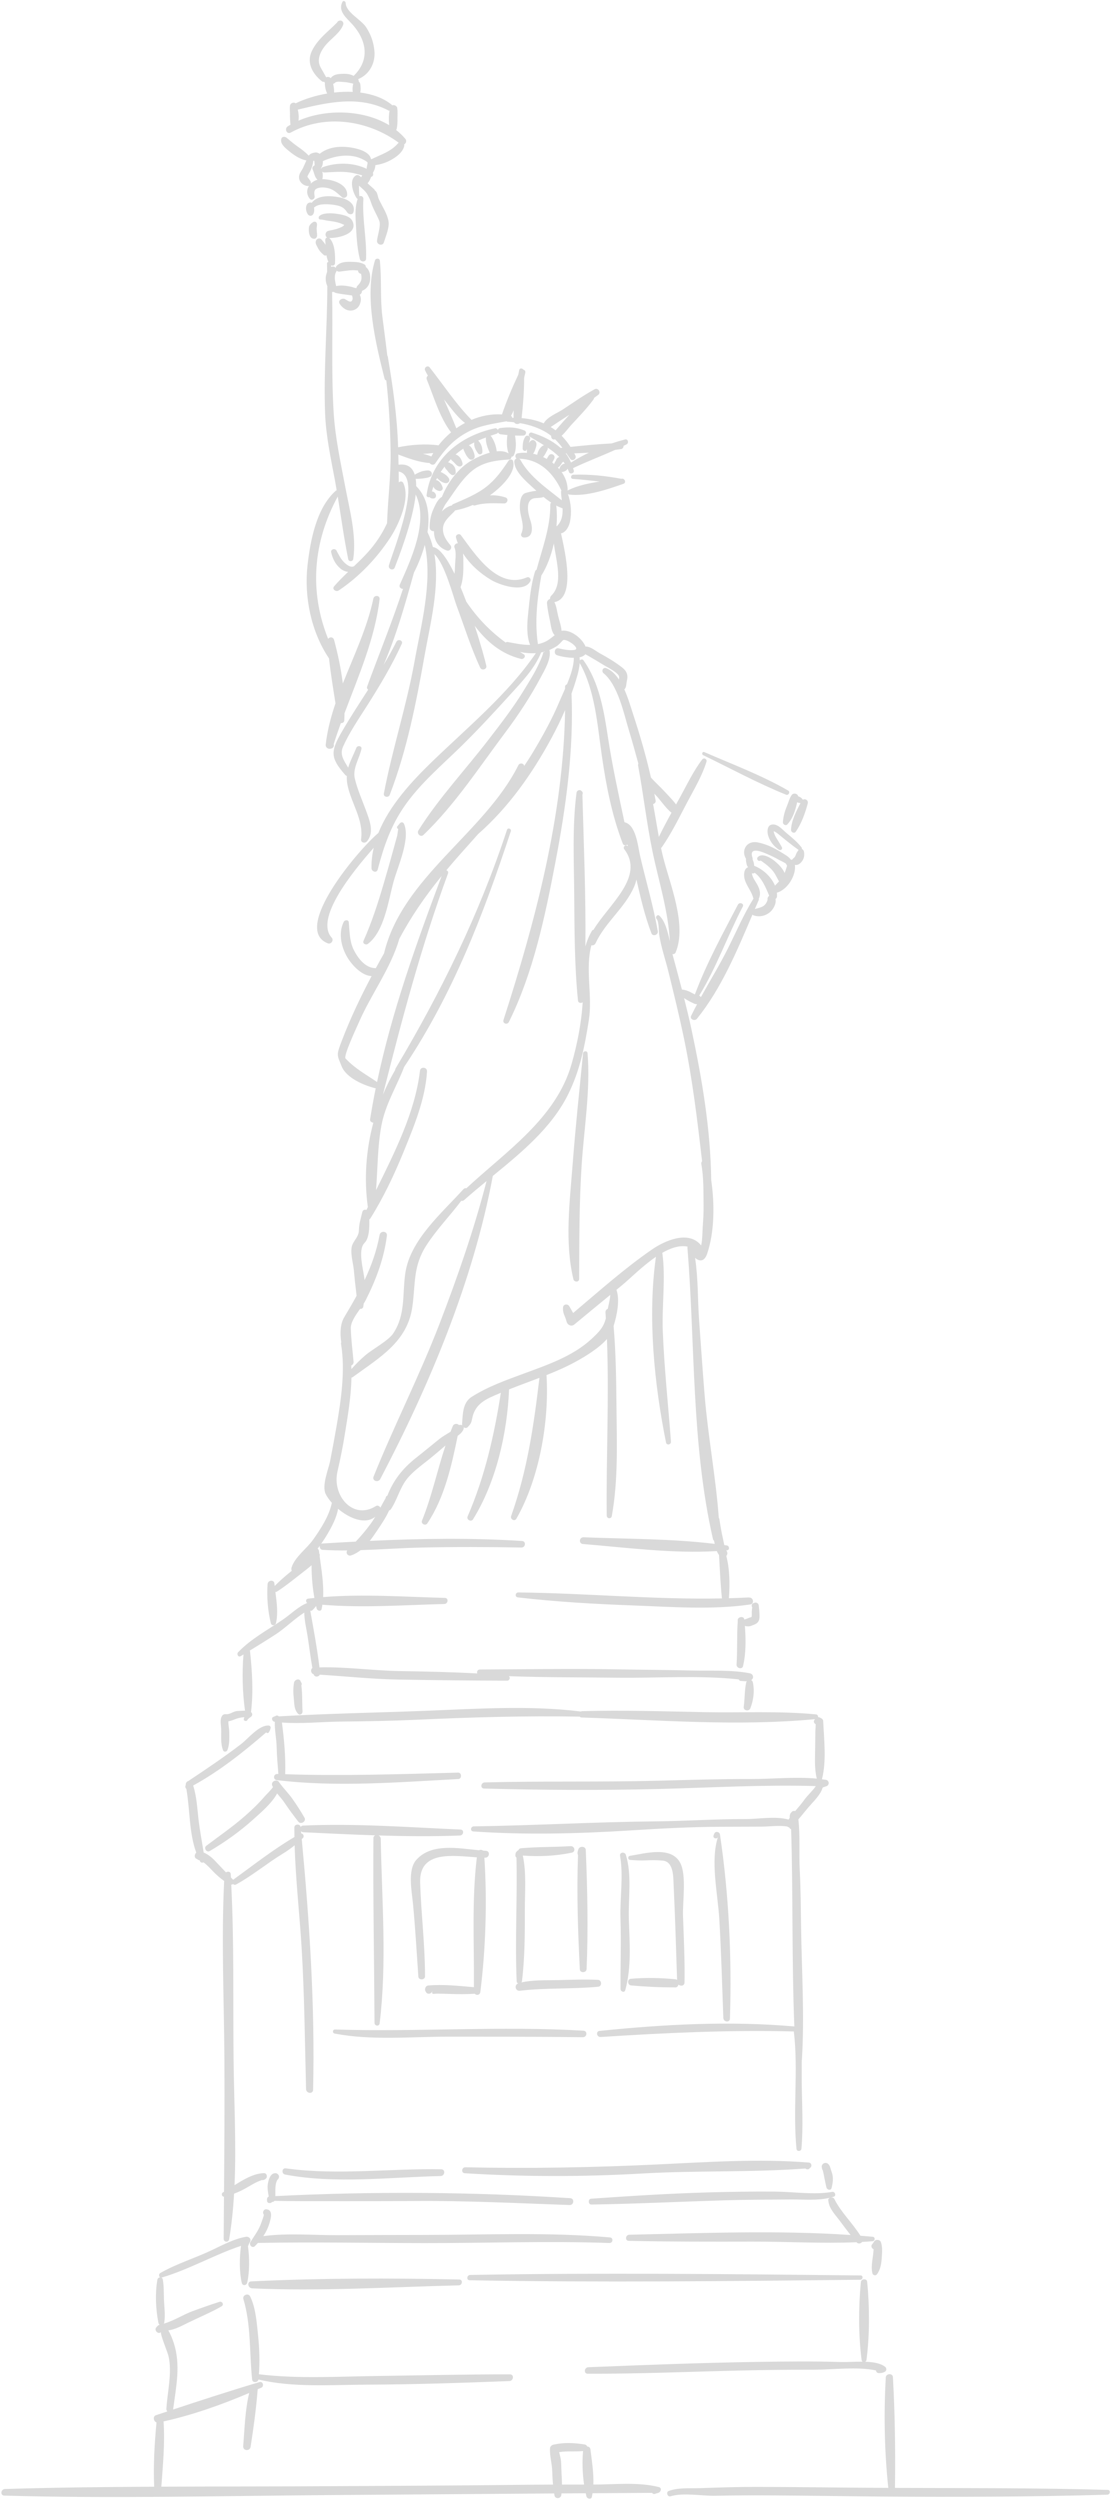 <?xml version="1.0" encoding="UTF-8" standalone="no"?><svg xmlns="http://www.w3.org/2000/svg" xmlns:xlink="http://www.w3.org/1999/xlink" fill="#d9d9d9" height="886.7" preserveAspectRatio="xMidYMid meet" version="1" viewBox="302.8 56.7 394.3 886.7" width="394.3" zoomAndPan="magnify"><g id="change1_1"><path d="M 455.137 225.914 C 455.203 225.902 455.203 225.895 455.137 225.914" fill="inherit"/><path d="M 485.586 211.176 C 486.547 211.215 487.504 211.23 488.461 211.203 C 489.5 211.172 489.945 209.797 488.887 209.363 C 486.031 208.207 483.359 208.109 480.332 208.52 C 479.867 208.586 479.598 208.875 479.496 209.223 C 479.309 208.82 478.93 208.512 478.434 208.617 C 466.246 211.223 456.016 219.262 454.227 232.117 C 454.223 232.137 454.211 232.152 454.207 232.176 C 454.203 232.227 454.195 232.281 454.188 232.332 C 454.117 232.883 454.816 233.258 455.234 232.98 C 455.305 233.062 455.355 233.148 455.453 233.223 C 455.848 233.504 456.094 233.496 456.535 233.512 C 457.312 233.535 457.73 232.852 457.492 232.148 C 457.352 231.75 457.172 231.512 456.832 231.254 C 456.582 231.066 456.336 231.02 456.098 231.035 C 456.266 230.449 456.41 229.863 456.602 229.285 C 456.895 230.086 457.711 230.609 458.512 230.816 C 459.203 231 460.129 230.492 459.906 229.648 C 459.645 228.637 458.988 227.543 458.012 227.094 C 457.863 227.027 457.695 227.016 457.535 227.023 C 457.656 226.77 457.781 226.516 457.914 226.266 C 457.934 226.285 457.965 226.301 457.984 226.316 C 458.781 227.145 459.562 227.746 460.715 228.031 C 461.84 228.32 462.738 227.176 462.008 226.188 C 461.574 225.605 461.125 225.176 460.5 224.801 C 460.062 224.543 459.672 224.238 459.191 224.129 C 459.637 223.461 460.109 222.809 460.602 222.176 C 460.68 222.641 460.977 223.035 461.387 223.395 C 461.273 223.297 461.312 223.348 461.5 223.551 C 461.672 223.746 461.801 223.973 461.969 224.172 C 462.238 224.512 462.598 224.777 462.941 225.047 C 463.5 225.484 464.559 225.074 464.535 224.312 C 464.52 223.527 464.453 222.785 463.973 222.129 C 463.766 221.852 463.508 221.477 463.203 221.305 C 463.082 221.23 462.629 221.02 462.656 221.047 C 462.414 220.82 462.105 220.719 461.801 220.695 C 462.141 220.297 462.484 219.906 462.836 219.523 C 462.914 219.738 463.047 219.941 463.281 220.117 C 464.039 220.68 464.5 221.512 465.34 222.008 C 466.062 222.434 467.16 221.93 466.945 220.988 C 466.645 219.66 465.902 218.289 464.484 217.906 C 465.352 217.137 466.285 216.453 467.246 215.816 C 467.254 215.969 467.277 216.121 467.348 216.262 C 467.855 217.387 468.293 218.48 469.207 219.359 C 470.043 220.156 471.402 219.609 471.258 218.395 C 471.152 217.547 470.863 216.805 470.469 216.043 C 470.164 215.453 469.758 214.918 469.191 214.629 C 469.828 214.27 470.48 213.934 471.145 213.613 C 471.133 213.645 471.121 213.668 471.121 213.699 C 470.895 215.141 471.688 216.441 472.5 217.551 C 472.934 218.141 473.969 217.793 474.004 217.074 C 474.07 215.68 473.684 214.254 472.727 213.195 C 472.645 213.105 472.555 213.043 472.461 212.996 C 473.402 212.578 474.359 212.203 475.316 211.848 C 475.266 211.965 475.223 212.094 475.227 212.234 C 475.246 213.961 475.867 215.695 476.617 217.258 C 474.191 217.926 471.832 219.062 470.359 219.898 C 465.484 222.648 461.742 227.746 459.629 232.945 C 459.574 232.973 459.527 232.98 459.48 233.012 C 458.027 233.953 457.242 235.91 456.551 237.438 C 455.645 239.449 455.27 241.641 455.285 243.836 C 455.297 244.676 456.141 245.23 456.82 245.094 C 456.793 248.051 458.148 250.836 461.352 251.949 C 462.461 252.336 463.43 251 462.656 250.086 C 461.207 248.359 460.004 246.656 460.008 244.297 C 460.016 241.656 462.348 239.852 464.008 238.152 C 464 238.152 463.988 238.148 463.977 238.148 C 464.129 238.027 464.227 237.887 464.293 237.73 C 464.316 237.727 464.344 237.738 464.371 237.73 C 466.551 237.316 468.621 236.668 470.602 235.82 C 470.824 235.98 471.109 236.055 471.43 235.957 C 474.77 234.953 478.285 235.199 481.707 235.266 C 482.898 235.285 483.453 233.527 482.195 233.125 C 480.273 232.508 478.461 232.301 476.668 232.398 C 477.258 231.977 477.832 231.535 478.402 231.074 C 481.145 228.84 486.102 224.051 484.855 220.148 C 484.637 219.473 483.695 219.559 483.34 220.02 C 483.297 220.078 483.246 220.141 483.207 220.199 C 483.184 220.23 483.176 220.262 483.152 220.297 C 480.848 223.73 478.691 226.773 475.348 229.387 C 471.891 232.086 467.641 233.746 463.664 235.496 C 463.391 235.617 463.227 235.805 463.125 236.02 C 462.98 236.023 462.836 236.035 462.672 236.09 C 461.492 236.5 460.453 237.223 459.598 238.137 C 459.961 237.246 460.383 236.391 460.875 235.559 C 463.801 231.617 466.129 227.41 469.848 224.109 C 473.746 220.641 478.473 219.996 483.438 219.676 C 483.973 219.703 484.367 219.16 484.324 218.656 C 484.625 218.699 484.926 218.605 485.098 218.293 C 486.16 216.273 485.957 213.457 485.586 211.176 Z M 479.09 216.773 C 478.891 214.961 478.227 213.121 477.23 211.605 C 477.129 211.445 476.98 211.355 476.824 211.285 C 477.562 211.027 478.305 210.777 479.039 210.535 C 479.309 210.445 479.477 210.266 479.559 210.055 C 479.707 210.391 479.996 210.664 480.426 210.723 C 481.242 210.836 482.07 210.926 482.891 211 C 482.59 212.977 482.551 215.594 483.309 217.52 C 482.152 216.785 480.672 216.609 479.09 216.773" fill="inherit"/><path d="M 421.758 129.434 C 423.781 129.777 424.902 130.281 426.008 132.016 C 426.508 132.797 427.938 133.059 428.254 131.91 C 429.113 128.762 425.777 127.176 423.191 126.676 C 419.992 126.055 415.559 125.844 413.418 128.637 C 413.289 128.562 413.152 128.523 413.008 128.516 C 412.992 128.516 412.977 128.52 412.961 128.516 C 412.867 128.516 412.785 128.523 412.691 128.547 C 412.27 128.609 411.891 128.875 411.688 129.301 C 411.188 130.363 411.398 131.648 411.977 132.613 C 412.492 133.488 413.609 133.434 414.051 132.523 C 414.355 131.898 414.383 131.047 414.242 130.266 C 414.348 130.234 414.445 130.18 414.547 130.102 C 416.16 128.781 419.746 129.09 421.758 129.434" fill="inherit"/><path d="M 415.27 135.996 C 415.113 135.32 414.43 135.141 413.887 135.496 C 413.121 135.996 412.465 136.613 412.41 137.582 C 412.352 138.645 412.418 139.766 412.98 140.691 C 413.492 141.523 414.957 141.738 415.289 140.586 C 415.367 140.32 415.359 140.109 415.316 139.914 C 415.332 139.922 415.34 139.93 415.348 139.934 C 415.289 139.223 415.195 138.559 415.176 137.844 C 415.152 137.223 415.418 136.621 415.27 135.996" fill="inherit"/><path d="M 434.129 154.203 C 433.992 153.098 433.43 151.949 432.633 151.414 C 432.645 151.062 432.492 150.723 432.203 150.52 C 432.207 150.516 432.211 150.516 432.211 150.512 C 432.191 150.5 432.18 150.496 432.156 150.488 C 432.094 150.441 432.02 150.406 431.934 150.383 C 430.578 149.676 429.172 149.613 427.633 149.574 C 425.734 149.523 423.73 149.527 422.324 150.949 C 422.102 151.18 421.984 151.445 421.957 151.711 C 421.68 151.387 421.266 151.184 420.793 151.258 C 420.629 151.281 420.48 151.324 420.34 151.379 C 420.332 151.188 420.324 151 420.309 150.812 C 420.914 151.059 421.676 150.855 421.703 150.031 C 421.789 147.391 421.742 143.188 419.746 141.195 C 419.711 141.16 419.672 141.141 419.633 141.109 C 422.777 141.227 430.121 139.641 427.848 135.039 C 426.922 133.176 423.867 132.754 422.07 132.504 C 420.492 132.281 417.273 132.121 416.09 133.395 C 415.758 133.762 415.82 134.551 416.461 134.551 C 417.344 134.555 418.25 134.867 419.129 134.98 C 420.59 135.168 422.008 135.367 423.418 135.82 C 423.566 135.863 424.977 136.469 424.977 136.465 C 424.656 137.062 423.605 137.402 423.008 137.641 C 421.855 138.102 420.551 138.293 419.348 138.57 C 418.188 138.844 418 140.426 418.898 140.938 C 418.508 141.031 418.188 141.395 418.234 141.906 C 418.285 142.426 418.312 142.965 418.34 143.512 C 417.918 142.859 417.418 142.254 416.906 141.664 C 416.316 140.988 415.324 141.234 414.973 142.004 C 414.527 142.992 415.207 143.773 415.609 144.617 C 416.09 145.629 416.855 146.387 417.676 147.121 C 417.992 147.406 418.352 147.398 418.66 147.242 C 418.793 148.062 419.016 148.852 419.359 149.586 C 419.074 149.656 418.84 149.855 418.852 150.191 C 418.883 151.152 418.887 152.113 418.898 153.074 C 418.773 153.441 418.66 153.828 418.562 154.199 C 418.227 155.508 418.41 156.938 418.965 158.18 C 418.941 173.254 417.602 188.312 418.18 203.375 C 418.488 211.41 420.227 219.332 421.703 227.219 C 421.91 228.344 422.086 229.48 422.285 230.609 C 422.16 230.641 422.035 230.691 421.918 230.801 C 415.051 236.965 412.945 248.457 411.949 257.137 C 410.664 268.336 413.219 280.824 419.57 290.223 C 420.148 295.527 421.027 300.867 421.867 306.148 C 420.238 310.961 418.949 315.832 418.391 320.824 C 418.297 321.703 419.113 322.414 419.965 322.273 C 420.066 322.258 420.168 322.238 420.277 322.223 C 421.156 322.074 421.434 321.297 421.234 320.633 C 422.016 318.141 422.875 315.656 423.777 313.172 C 424.34 313.223 424.941 312.91 424.984 312.23 C 425.039 311.387 425.051 310.531 425.07 309.676 C 430.062 296.41 435.883 283.109 437.52 269.238 C 437.691 267.781 435.594 267.664 435.305 269.031 C 433.137 279.328 428.422 289.164 424.469 299.121 C 423.816 293.855 422.703 288.617 421.371 283.688 C 421.051 282.52 419.762 282.523 419.262 283.309 C 412.551 266.574 413.812 249.109 422.664 232.812 C 423.883 240.223 424.887 247.688 426.379 255.016 C 426.586 256.035 428.031 255.953 428.176 254.941 C 429.379 246.484 426.863 237.535 425.305 229.234 C 423.68 220.617 421.789 212.02 421.234 203.25 C 420.34 188.941 420.969 174.578 420.664 160.227 C 420.887 160.289 421.105 160.289 421.324 160.23 C 421.453 160.379 421.621 160.508 421.863 160.57 C 423.785 161.055 425.789 161.18 427.746 161.504 C 427.75 161.512 427.746 161.52 427.75 161.527 C 427.988 162.316 428.117 162.984 427.508 163.57 C 427.043 164.012 425.812 163.129 425.301 162.816 C 424.301 162.219 422.578 163.246 423.359 164.461 C 424.691 166.531 427.16 167.715 429.371 166.137 C 430.281 165.48 430.773 164.234 430.875 163.152 C 430.93 162.535 430.797 161.816 430.473 161.242 C 430.828 161.035 431.109 160.738 431.23 160.281 C 431.266 160.141 431.277 160.004 431.27 159.871 C 433.629 158.902 434.445 156.703 434.129 154.203 Z M 422.09 158.176 C 421.758 156.559 421.25 154.746 422.047 153.23 L 422.047 153.234 C 422.176 153.062 422.25 152.883 422.27 152.691 C 422.508 152.938 422.863 153.09 423.305 153.039 C 424.863 152.859 426.348 152.578 427.934 152.531 C 428.531 152.516 429.195 152.594 429.855 152.633 C 429.855 153.23 430.352 153.773 430.93 153.805 C 430.957 153.914 430.977 154.027 431.004 154.141 C 431.117 154.613 431.121 155.043 431.09 155.531 C 431.02 156.5 430.379 157.355 429.711 158.016 C 429.43 158.285 429.324 158.594 429.32 158.887 C 428.719 158.883 427.883 158.504 427.41 158.406 C 425.629 158.039 423.883 157.77 422.09 158.176" fill="inherit"/><path d="M 405.398 110.305 C 407.102 111.715 409.023 113.012 411.188 113.535 C 411.309 113.566 411.438 113.57 411.559 113.555 C 411.188 114.395 410.809 115.219 410.441 116.066 C 410.016 117.051 409.266 117.801 409.004 118.863 C 408.539 120.781 410.094 122.461 411.922 122.68 C 412.133 122.703 412.309 122.668 412.469 122.605 C 411.617 123.91 411.496 125.59 412.711 127.164 C 413.34 127.988 414.602 127.285 414.461 126.34 C 414.332 125.465 414.105 124.23 415.035 123.688 C 416.301 122.945 418.16 123.137 419.492 123.5 C 421.434 124.023 422.711 125.426 424.199 126.664 C 424.855 127.211 425.992 126.66 426.016 125.824 C 426.145 121.828 420.508 120.266 417.191 120.238 C 417.402 119.531 417.414 118.512 417.195 117.57 C 417.402 117.762 417.676 117.895 417.98 117.879 C 421.062 117.734 424.031 117.43 427.105 117.895 C 428.543 118.109 429.934 118.523 431.34 118.891 C 431.207 119.109 431.09 119.332 430.984 119.562 C 430.875 119.461 430.773 119.359 430.664 119.262 C 430.266 118.891 429.656 118.613 429.121 118.93 C 426.531 120.469 428.039 125.078 429.41 127.035 C 429.5 127.16 429.621 127.211 429.746 127.227 C 428.863 129.703 428.898 132.695 429.051 135.27 C 429.305 139.719 429.422 144.188 430.492 148.527 C 430.773 149.711 432.68 149.781 432.727 148.441 C 432.969 141.371 431.32 134.32 431.766 127.25 C 431.812 126.406 430.945 126.016 430.344 126.32 C 430.25 125.535 430.203 123.766 430.195 122.539 C 431.371 123.598 432.691 124.613 433.301 125.875 C 433.781 126.867 434.027 127.113 434.43 128.387 C 435.152 130.668 436.512 132.816 437.414 135.043 C 438.07 136.652 436.73 140.398 436.602 142.117 C 436.5 143.508 438.613 144.082 439.039 142.676 C 439.691 140.516 441.105 137.328 440.672 135.07 C 440.172 132.434 438.461 129.871 437.309 127.469 C 436.676 126.137 436.953 124.762 435.473 123.992 C 436.43 124.488 435.215 123.477 434.914 123.215 C 434.348 122.723 433.793 122.203 433.242 121.688 C 433.832 121.094 434.242 120.23 434.496 119.438 C 435.219 119.34 435.402 118.527 435.133 117.98 C 435.645 117.238 435.988 116.238 436.016 115.27 C 437.902 115.008 439.684 114.445 441.41 113.52 C 443.344 112.488 445.621 110.855 446.223 108.652 C 446.309 108.387 446.285 108.145 446.219 107.93 C 446.871 107.59 447.258 106.664 446.68 105.973 C 445.707 104.793 444.582 103.762 443.383 102.812 C 443.5 102.652 443.586 102.473 443.625 102.254 C 443.824 101.098 443.902 100.004 443.867 98.832 C 443.84 97.664 443.988 96.434 443.805 95.273 C 443.887 94.371 442.762 93.758 441.969 94.051 C 441.898 93.961 441.848 93.867 441.742 93.785 C 438.734 91.387 434.844 90.062 430.66 89.527 C 430.77 88.949 430.828 88.375 430.781 87.746 C 430.715 86.852 430.773 86.188 430.102 85.559 C 430.148 85.285 430.082 85 429.879 84.781 C 433.844 83.199 436.094 79.125 435.684 74.781 C 435.375 71.609 434.48 69.055 432.746 66.367 C 430.984 63.637 425.582 61.113 425.48 57.754 C 425.469 57.219 424.68 56.715 424.355 57.34 C 422.84 60.211 424.996 62.398 427.043 64.477 C 432.605 70.113 434.566 77.41 428.449 83.477 C 428.402 83.523 428.375 83.578 428.336 83.629 C 427.105 82.961 425.789 82.812 424.141 82.891 C 422.621 82.957 421.027 83.148 420.195 84.422 C 419.758 84.012 419.184 83.84 418.574 84.121 C 417.918 82.898 417.176 81.711 416.527 80.48 C 414.992 77.578 416.848 74.355 418.785 72.227 C 420.648 70.184 423.664 68.117 424.605 65.449 C 424.867 64.691 424.219 63.832 423.387 64 C 423.34 64.012 423.289 64.02 423.238 64.031 C 422.82 64.117 422.57 64.363 422.465 64.656 C 419.23 67.965 415.496 70.547 413.449 74.859 C 411.477 79.047 413.82 82.961 417.031 85.523 C 417.281 85.727 417.574 85.754 417.848 85.688 C 417.91 85.828 418 85.953 418.113 86.062 C 418.105 86.371 418.078 86.688 418.121 86.988 C 418.258 88.035 418.453 88.957 418.922 89.875 C 414.801 90.574 410.898 91.809 407.703 93.355 C 407.148 92.816 406.125 93.188 405.805 93.871 C 405.797 93.867 405.797 93.863 405.793 93.859 C 405.785 93.887 405.785 93.91 405.781 93.934 C 405.73 94.055 405.707 94.184 405.711 94.316 C 405.555 95.27 405.742 96.137 405.715 97.129 C 405.68 98.406 405.793 99.684 405.879 100.961 C 405.562 101.145 405.23 101.309 404.926 101.504 C 403.641 102.336 404.562 104.5 405.98 103.723 C 418.176 96.984 433.504 99.367 444.312 107.324 C 444.23 107.387 444.145 107.441 444.07 107.523 C 441.551 110.473 438.059 111.488 434.742 113.117 C 434.648 113.117 434.559 113.129 434.473 113.148 C 434.027 110.562 430.074 109.508 427.895 109.113 C 423.828 108.383 419.438 108.688 416.246 111.262 C 415.777 110.914 415.203 110.695 414.66 110.785 C 413.754 110.926 412.832 111.184 412.371 111.934 C 412.363 111.918 412.355 111.902 412.344 111.887 C 411.18 110.645 409.867 109.676 408.469 108.699 C 406.996 107.676 405.699 106.527 404.324 105.391 C 404.324 105.406 404.324 105.426 404.336 105.445 C 403.758 105.059 402.855 105.16 402.641 105.914 C 402.121 107.754 404.133 109.262 405.398 110.305 Z M 429.652 87.398 C 429.703 87.363 429.77 87.359 429.82 87.309 C 429.777 87.34 429.734 87.371 429.695 87.402 C 429.676 87.398 429.664 87.398 429.652 87.398 Z M 421.199 87.344 C 421.137 87.02 421.09 86.723 421.043 86.414 C 421.285 86.375 421.52 86.254 421.711 86.047 C 422.285 85.414 424.02 85.773 424.766 85.793 C 425.953 85.824 427.047 86.137 428.18 86.371 C 427.926 87.344 427.844 88.324 427.992 89.297 C 425.812 89.191 423.59 89.27 421.387 89.523 C 421.379 88.785 421.348 88.078 421.199 87.344 Z M 408.723 99.512 C 408.926 98.238 408.789 96.867 408.492 95.586 C 419.074 93.008 430.074 90.496 440.418 95.75 C 440.617 95.906 440.836 95.977 441.062 95.949 C 440.746 97.637 440.73 99.395 440.922 101.105 C 431.746 95.543 418.395 95.266 408.723 99.512 Z M 413.09 121.84 C 413.168 121.5 413.121 121.113 412.902 120.805 C 412.574 120.352 412.281 119.902 411.93 119.469 C 411.746 119.25 412.734 117.754 412.863 117.492 C 413.363 116.48 413.945 114.891 413.965 113.734 C 414.09 113.734 414.215 113.734 414.336 113.727 C 414.348 113.785 414.363 113.836 414.363 113.844 C 414.426 114.25 414.414 114.789 414.465 115.348 C 413.852 115.594 413.406 116.215 413.812 116.938 C 414.375 118.141 414.445 119.605 415.496 120.438 C 414.57 120.691 413.738 121.191 413.09 121.84 Z M 432.559 119.457 C 432.559 119.449 432.559 119.445 432.559 119.438 C 432.574 119.449 432.582 119.461 432.602 119.473 C 432.586 119.469 432.574 119.461 432.559 119.457 Z M 432.91 114.008 C 432.992 114.121 433.105 114.207 433.25 114.266 C 433.219 114.395 433.219 114.52 433.254 114.648 C 433.18 114.973 433.117 115.301 433.047 115.602 C 432.969 115.941 432.93 116.254 432.922 116.57 C 428.148 114.277 422.207 114.246 417.379 115.984 C 417.047 116.102 416.883 116.305 416.82 116.539 C 416.785 116.473 416.742 116.414 416.703 116.355 C 417.227 115.676 417.434 114.762 417.387 113.844 C 422.25 111.656 428.246 110.812 432.91 114.008" fill="inherit"/><path d="M 442.395 358.086 C 441.285 362.148 440.125 366.195 438.934 370.234 C 436.914 377.109 434.734 383.852 431.812 390.398 C 431.391 391.348 432.625 392.027 433.355 391.48 C 439.301 386.984 440.645 375.969 442.551 369.145 C 443.973 364.07 448.566 354.051 446.148 348.828 C 445.871 348.223 445.102 348.234 444.715 348.707 C 444.414 349.074 444.102 349.445 443.801 349.816 C 443.535 350.137 443.789 350.609 444.137 350.719 C 444.035 351.25 443.926 352.004 443.793 353.039 C 443.312 354.719 442.844 356.402 442.395 358.086" fill="inherit"/><path d="M 552.359 324.543 C 562.184 329.309 571.656 334.465 581.793 338.574 C 582.648 338.922 583.379 337.594 582.555 337.113 C 573.086 331.645 562.746 327.812 552.762 323.453 C 552.066 323.152 551.699 324.223 552.359 324.543" fill="inherit"/><path d="M 580.652 348.293 C 580.602 349.055 581.598 349.742 582.219 349.109 C 584.16 347.086 585.105 344.062 585.715 341.234 C 585.828 341.285 585.945 341.344 586.066 341.383 C 586.422 341.508 586.633 341.516 586.895 341.527 C 585.41 344.438 583.637 347.797 583.547 351.02 C 583.523 351.934 584.699 352.469 585.262 351.652 C 587.266 348.738 588.543 345.148 589.465 341.742 C 589.793 340.516 588.57 339.848 587.73 340.359 C 587.332 339.676 586.75 339.367 586.059 339.117 C 585.898 338.133 584.387 337.816 583.773 338.676 C 582.98 339.781 582.633 341.309 582.098 342.562 C 581.348 344.305 580.781 346.398 580.652 348.293" fill="inherit"/><path d="M 508.348 510.348 C 508.398 496.781 508.352 483.375 509.238 469.816 C 510.09 456.77 512.41 443.289 511.324 430.223 C 511.25 429.289 509.809 429.402 509.727 430.285 C 508.438 443.359 507.047 456.414 506.043 469.516 C 505.023 482.754 503.156 497.375 506.309 510.43 C 506.566 511.496 508.34 511.566 508.348 510.348" fill="inherit"/><path d="M 569.648 633.254 C 569.984 633.105 570.148 633.043 570.734 632.809 C 571.145 632.648 571.535 632.34 571.805 632 C 572.312 631.355 572.359 630.578 572.355 629.797 C 572.344 628.539 572.23 627.285 572.074 626.043 C 571.988 625.34 571.094 624.855 570.465 625.215 C 570.43 625.23 570.395 625.254 570.359 625.27 C 569.551 625.379 569.402 626.242 569.766 626.781 C 569.703 627.305 569.637 627.828 569.609 628.363 C 569.586 628.93 569.664 629.652 569.551 630.203 C 569.539 630.215 569.531 630.219 569.508 630.227 C 569.234 630.363 568.914 630.375 568.633 630.504 C 568.094 630.762 567.527 630.93 566.977 631.141 C 566.805 629.594 564.32 630.227 564.641 631.555 C 564.266 636.719 564.555 641.918 564.207 647.086 C 564.117 648.387 566.203 648.977 566.516 647.617 C 567.594 642.938 567.516 638.137 567.16 633.371 C 567.98 633.617 568.848 633.617 569.648 633.254 Z M 569.723 630.117 C 569.75 630.102 569.758 630.102 569.723 630.117" fill="inherit"/><path d="M 552.922 663.973 C 538.43 663.691 523.953 663.211 509.461 663.613 C 509.27 663.621 509.102 663.668 508.953 663.742 C 490.609 661.48 471.91 662.801 453.492 663.504 C 436.238 664.16 418.961 664.461 401.758 665.465 C 401.469 665.156 400.988 665.02 400.547 665.352 C 400.324 665.441 400.098 665.531 399.871 665.625 C 398.945 665.922 399.367 667.25 400.176 667.359 C 400.227 667.367 400.277 667.371 400.324 667.375 C 400.234 670.438 400.938 673.422 400.992 676.488 C 401.059 679.641 401.359 682.77 401.594 685.906 C 401.465 685.898 401.348 685.898 401.227 685.895 C 399.82 685.84 399.613 687.902 401.016 688.07 C 422.113 690.637 444.324 688.812 465.488 687.688 C 466.781 687.621 466.688 685.383 465.395 685.414 C 445.008 685.953 424.438 686.652 404.02 685.98 C 404.211 679.766 403.648 673.785 402.859 667.641 C 409.629 668.168 416.938 667.387 423.66 667.312 C 432.617 667.219 441.637 667.074 450.582 666.668 C 469.887 665.781 489.211 665.215 508.523 665.555 C 508.688 665.73 508.918 665.855 509.246 665.863 C 536.492 666.742 564.855 669.055 592.051 666.449 C 591.992 666.527 591.934 666.605 591.879 666.68 C 591.395 667.285 591.738 667.961 592.301 668.242 C 592.297 669.027 592.18 670.547 592.176 670.59 C 592.145 672.492 592.121 674.391 592.105 676.289 C 592.082 680.02 591.758 683.898 592.691 687.543 C 585.121 686.82 576.91 687.695 569.43 687.684 C 558.434 687.656 547.441 688 536.445 688.285 C 515.902 688.824 495.352 688.352 474.809 688.895 C 473.438 688.934 473.168 691.023 474.602 691.062 C 495.102 691.609 515.656 691.73 536.164 691.23 C 554.773 690.777 573.703 689.629 592.344 690.191 C 591.152 691.945 589.402 693.441 588.184 695.152 C 587.199 696.523 586.09 697.789 585.004 699.066 C 584.609 698.934 584.164 698.977 583.844 699.297 C 583.258 699.875 583.129 700.16 583.051 700.992 C 583.035 701.16 583.059 701.309 583.098 701.441 C 582.945 701.648 582.805 701.859 582.648 702.07 C 578.09 700.75 571.801 701.902 567.605 701.891 C 556.809 701.852 546.094 702.605 535.293 702.707 C 513.867 702.918 492.391 704.156 470.938 704.484 C 469.797 704.496 469.578 706.195 470.766 706.277 C 489.418 707.566 508.219 707.074 526.855 705.898 C 537.25 705.242 548.035 704.66 558.453 704.625 C 563.359 704.609 568.27 704.594 573.176 704.57 C 575.816 704.562 579.297 704.051 582.195 704.52 C 582.387 704.695 582.621 704.812 582.875 704.836 C 582.992 705.148 583.258 705.391 583.574 705.48 C 584.289 728.766 583.781 752.145 584.715 775.449 C 561.758 773.418 538.512 774.695 515.578 777.023 C 514.156 777.168 514.574 779.277 515.965 779.188 C 538.801 777.719 561.656 776.629 584.531 777.219 C 586.18 790.895 584.121 805.102 585.488 818.898 C 585.594 819.902 587.148 819.801 587.23 818.832 C 587.926 810.867 587.41 802.906 587.332 794.922 C 587.305 792.438 587.348 789.922 587.344 787.402 C 587.363 787.336 587.398 787.27 587.402 787.191 C 588.348 771.609 587.34 755.938 587.113 740.34 C 587.016 733.543 586.984 726.77 586.637 719.984 C 586.332 714.113 586.816 707.879 586.141 702.012 C 587.742 700.176 589.191 698.23 590.879 696.41 C 592.105 695.074 594.117 692.895 594.672 690.988 C 594.734 690.895 594.77 690.793 594.793 690.688 C 595.188 690.555 595.582 690.418 595.969 690.281 C 597.273 689.953 597.199 688.176 595.879 687.953 C 595.422 687.879 594.961 687.84 594.496 687.777 C 594.504 687.762 594.512 687.758 594.52 687.742 C 596.176 681.297 595.25 673.699 594.953 667.07 C 594.938 666.59 594.492 666.23 594.102 666.047 C 593.938 665.973 593.785 665.898 593.633 665.828 C 593.473 665.754 593.305 665.738 593.145 665.754 C 593.191 665.316 592.941 664.816 592.422 664.766 C 579.379 663.488 566.02 664.227 552.922 663.973" fill="inherit"/><path d="M 409.645 653.348 C 409.578 653.27 409.535 653.18 409.52 653.082 C 409.086 651.789 407.348 652.43 407.152 653.5 C 406.805 655.395 406.875 657.371 407.082 659.273 C 407.285 661.195 407.164 662.949 408.531 664.488 C 409.195 665.242 410.223 664.613 410.168 663.723 C 410 660.688 410.152 657.535 409.758 654.504 C 409.934 654.145 409.945 653.703 409.645 653.348" fill="inherit"/><path d="M 381.969 677.504 C 382.238 678.211 383.266 678.07 383.508 677.438 C 384.312 675.324 384.188 673.203 384.172 670.973 C 384.164 669.941 383.789 668.387 383.859 667.215 C 384.539 667.09 385.137 666.914 385.891 666.602 C 387.137 666.086 388.285 665.816 389.531 665.758 C 389.441 665.938 389.367 666.137 389.32 666.387 C 389.164 667.16 390.383 667.395 390.641 666.688 C 390.742 666.379 391.668 665.77 391.953 665.539 C 392.492 665.109 392.379 664.312 391.879 663.93 C 392.777 656.906 392.281 649.301 391.527 642.301 C 391.516 642.23 391.492 642.18 391.469 642.121 C 394.566 640.227 397.652 638.312 400.699 636.336 C 403.965 634.219 407.273 630.891 410.785 628.648 C 410.828 631.484 411.523 634.238 411.969 637.055 C 412.555 640.816 413 644.574 413.664 648.32 C 412.91 648.82 413.109 650.273 414.086 650.5 C 414.414 651.652 415.867 651.566 416.301 650.676 C 425.656 651.258 434.895 652.254 444.336 652.414 C 457.137 652.637 469.941 652.766 482.742 652.809 C 483.691 652.812 483.984 651.676 483.406 651.207 C 496.227 651.676 509.051 651.598 521.891 651.754 C 535.902 651.93 550.906 650.832 564.957 652.34 C 565.09 652.637 565.348 652.875 565.727 652.898 C 566.836 652.969 567.32 653.039 567.859 652.992 C 567.754 653.141 567.66 653.305 567.617 653.504 C 567.023 656.262 567.152 659.254 566.754 662.059 C 566.559 663.465 568.598 663.84 569.098 662.598 C 570.234 659.793 570.645 656.387 570 653.406 C 569.906 652.992 569.68 652.734 569.402 652.59 C 570.434 651.992 570.246 650.449 568.941 650.191 C 562.379 648.895 555.109 649.375 548.414 649.203 C 539.672 648.984 530.922 648.953 522.172 648.793 C 505.809 648.488 489.438 648.77 473.078 648.844 C 472.258 648.848 471.926 649.699 472.195 650.246 C 463.016 649.734 453.824 649.543 444.621 649.398 C 435.266 649.25 425.527 647.836 416.18 648.086 C 415.344 641.301 414.129 634.711 412.918 627.977 C 413.176 628.051 413.457 628.02 413.688 627.789 C 414.199 627.293 414.465 627.016 414.883 626.457 C 414.922 626.398 414.941 626.344 414.973 626.281 C 415.051 626.605 415.117 626.938 415.195 627.254 C 415.402 628.023 416.719 628.379 416.941 627.41 C 417.059 626.906 417.129 626.383 417.211 625.867 C 431.441 627.07 446.336 625.961 460.484 625.609 C 461.852 625.574 462.109 623.48 460.688 623.441 C 446.562 623.09 431.707 621.992 417.484 623.16 C 417.723 618.383 416.879 613.289 416.238 608.625 C 416.363 608.289 416.301 607.965 416.117 607.703 C 416.074 607.395 416.031 607.078 415.996 606.777 C 415.945 606.402 415.762 606.145 415.52 605.992 C 415.781 605.645 416.047 605.293 416.309 604.938 C 416.164 605.57 416.508 606.359 417.27 606.406 C 420.188 606.582 423.117 606.637 426.047 606.609 C 425.355 607.559 426.289 608.766 427.449 608.367 C 428.695 607.941 429.793 607.285 430.797 606.508 C 437.93 606.277 445.066 605.754 452.156 605.594 C 464.051 605.324 475.965 605.355 487.852 605.582 C 489.34 605.609 489.59 603.359 488.074 603.262 C 470.094 602.098 452.047 602.379 434.035 603.227 C 434.848 602.199 435.602 601.121 436.312 600.059 C 437.867 597.734 439.684 595.172 440.883 592.453 C 441.141 592.367 441.387 592.211 441.578 591.914 C 443.617 588.84 444.48 585.281 446.555 582.18 C 448.676 579.004 452.449 576.426 455.383 574.047 C 457.254 572.523 459.09 570.953 460.918 569.387 C 457.988 578.168 456.059 587.434 452.57 596.023 C 452.105 597.164 453.781 598.027 454.461 597.016 C 460.523 587.965 463.059 576.637 465.238 565.965 C 466.141 565.309 466.98 564.562 467.336 563.527 C 467.406 563.312 467.414 563.105 467.371 562.922 C 467.805 563.234 468.387 563.305 468.816 562.852 C 469.898 561.711 470.078 561.371 470.375 559.824 C 471.441 554.258 475.711 552.758 480.309 550.793 C 480.391 550.758 480.469 550.73 480.551 550.691 C 478.191 565.84 474.863 580.418 468.754 594.574 C 468.266 595.715 470.02 596.637 470.68 595.582 C 478.879 582.355 482.812 565.121 483.473 549.492 C 487.047 548.07 490.66 546.77 494.25 545.395 C 492.25 562.219 489.941 578.301 484.195 594.434 C 483.805 595.523 485.438 596.465 486.047 595.395 C 494.195 581.16 497.777 560.938 496.758 544.418 C 500.383 542.984 503.957 541.422 507.395 539.52 C 510.34 537.895 515.391 534.891 518.203 531.621 C 519.023 552.465 517.906 573.398 518.129 594.23 C 518.141 595.395 519.727 595.562 519.938 594.398 C 522.25 581.551 521.703 568.48 521.59 555.477 C 521.504 546.031 521.375 536.449 520.57 527 C 521.766 523.191 522.867 517.715 521.578 514.176 C 522.227 513.652 522.863 513.117 523.508 512.59 C 526.352 510.27 530.812 505.723 535.598 502.461 C 532.586 523.699 534.996 547.598 539.172 568.316 C 539.398 569.465 541.008 569.137 540.926 568.012 C 539.953 554.918 538.531 541.859 538.023 528.73 C 537.676 519.688 539.117 510.02 537.855 501.047 C 540.891 499.309 543.98 498.289 546.805 498.844 C 546.777 498.953 546.762 499.062 546.77 499.195 C 549.547 533.469 548.117 568.785 555.828 602.551 C 555.883 602.809 556.031 603 556.211 603.16 C 556.289 603.535 556.367 603.91 556.465 604.285 C 541.109 602.422 525.301 602.551 509.898 601.945 C 508.359 601.891 508.125 604.203 509.672 604.328 C 525.059 605.59 541.641 607.789 557.211 606.836 C 557.406 607.348 557.66 607.82 557.984 608.203 C 558.273 613.336 558.492 618.504 559.016 623.625 C 534.941 624.102 510.82 621.754 486.766 621.512 C 485.637 621.496 485.453 623.137 486.594 623.27 C 500.223 624.84 513.898 625.625 527.602 626.125 C 541.18 626.625 555.555 627.742 569.035 625.777 C 570.699 625.531 570.133 623.098 568.59 623.328 C 568.598 623.312 568.598 623.293 568.598 623.277 C 566.227 623.406 563.859 623.492 561.492 623.559 C 561.859 618.73 561.812 613.289 560.566 608.555 C 561.008 608.113 561.105 607.395 560.648 606.75 C 560.617 606.703 560.602 606.633 560.566 606.582 C 560.656 606.57 560.754 606.566 560.84 606.559 C 561.855 606.461 561.688 604.98 560.77 604.84 C 560.469 604.797 560.164 604.766 559.859 604.723 C 559.656 603.879 559.52 602.996 559.359 602.316 C 558.824 600.062 558.465 597.797 558.113 595.512 C 558.086 595.309 558 595.137 557.902 594.984 C 556.84 580.57 554.07 566.086 552.891 551.719 C 552.16 542.781 551.559 533.828 550.914 524.883 C 550.395 517.777 550.602 510.012 549.484 502.824 C 550.953 504.129 552.758 504.387 553.793 501.32 C 556.367 493.672 556.465 483.855 555.215 475.25 C 554.98 457.211 551.988 439.52 548.23 421.898 C 547.43 418.145 546.523 414.41 545.582 410.691 C 546.676 411.48 547.906 412.094 549.152 412.66 C 549.48 412.809 549.836 412.879 550.188 412.883 C 549.473 414.23 548.766 415.586 548.098 416.961 C 547.484 418.219 549.363 419.008 550.148 418.035 C 558.863 407.246 564.391 393.875 569.859 381.09 C 569.977 381.223 570.113 381.332 570.289 381.391 C 572.32 382.027 574.219 381.637 575.91 380.359 C 577.164 379.414 578.402 377.246 578.035 375.562 C 578.324 375.359 578.543 375.062 578.57 374.652 C 578.594 374.207 578.566 373.762 578.52 373.32 C 582.195 372.312 585.402 367.32 584.922 363.438 C 586.012 363.73 587 362.844 587.586 361.965 C 588.23 360.984 588.367 359.742 588.094 358.629 C 588.008 358.27 587.719 357.957 587.379 357.812 C 587.418 357.629 587.398 357.426 587.258 357.242 C 585.75 355.289 583.715 353.66 581.832 352.078 C 580.422 350.895 578.762 348.777 576.695 349.172 C 575.145 349.473 575.059 351.355 575.305 352.562 C 575.746 354.746 577.41 356.953 579.273 358.102 C 579.836 358.449 580.641 357.887 580.305 357.227 C 579.672 355.992 578.887 354.871 578.188 353.68 C 577.82 353.043 577.551 352.383 577.395 351.664 C 577.301 351.184 578.992 352.488 578.965 352.465 C 581.316 354.434 583.746 356.379 586.238 358.176 C 585.766 358.715 585.43 359.305 585.195 359.992 C 585.004 360.562 584.68 360.926 584.191 361.266 C 584.199 361.266 584.207 361.266 584.219 361.266 C 584.117 361.355 584.031 361.461 583.969 361.59 C 583.961 361.602 583.945 361.613 583.941 361.629 C 583.801 361.605 583.652 361.617 583.516 361.656 C 582.734 360.477 581.059 359.645 580.039 358.992 C 577.543 357.391 574.605 356.043 571.691 355.477 C 567.73 354.715 565.73 358.398 567.574 361.324 C 567.453 361.934 567.652 362.527 567.766 363.164 C 567.844 363.621 568.039 364.008 568.32 364.297 C 567.281 364.594 566.766 365.812 566.906 367.555 C 567.133 370.215 569.402 372.469 570.082 375.047 C 570.113 375.172 570.164 375.281 570.23 375.383 C 566.691 381.074 564.07 387.27 561.066 393.25 C 558.133 399.086 554.703 404.664 551.547 410.371 C 551.398 410.148 551.199 409.965 550.953 409.832 C 557.066 399.891 561.02 388.57 566.43 378.227 C 566.984 377.156 565.23 376.527 564.68 377.578 C 559.242 387.977 553.535 398.406 549.414 409.414 C 549.074 409.242 548.73 409.07 548.395 408.887 C 547.25 408.246 546.117 407.781 544.816 407.68 C 543.781 403.707 542.707 399.742 541.641 395.773 C 541.582 395.559 541.523 395.324 541.469 395.082 C 541.895 395.18 542.383 395.008 542.609 394.461 C 546.648 384.703 540.543 370.285 538.117 360.613 C 537.855 359.57 537.629 358.508 537.402 357.445 C 537.523 357.367 537.633 357.27 537.73 357.137 C 541.184 352.164 543.844 346.66 546.668 341.312 C 549.141 336.625 551.969 331.953 553.535 326.867 C 553.824 325.926 552.621 325.273 552.012 326.07 C 548.879 330.188 546.609 334.996 544.121 339.527 C 543.664 340.367 543.195 341.199 542.73 342.035 C 541.672 340.551 540.285 339.223 539.117 337.922 C 537.43 336.047 535.5 334.359 533.824 332.477 C 532.105 324.914 529.953 317.469 527.516 310.082 C 526.734 307.703 525.777 304.328 524.383 301.223 C 525.191 300.461 524.996 299.363 525.27 298.25 C 525.801 296.129 525.27 294.734 523.574 293.422 C 521.117 291.52 518.453 289.914 515.719 288.438 C 514.34 287.691 512.328 285.922 510.602 286.02 C 510.586 285.973 510.582 285.941 510.562 285.898 C 509.387 283.141 505.34 279.871 502.09 280.426 C 501.977 278.656 501.258 276.754 500.867 275.113 C 500.504 273.574 500.316 271.711 499.555 270.262 C 507.199 268.867 503.367 252.551 501.906 245.871 C 503.523 245.586 504.68 243.609 505.051 241.898 C 505.785 238.48 505.453 235.129 504.363 231.898 C 504.488 232.012 504.641 232.094 504.836 232.117 C 510.977 232.855 518.359 230.289 524.094 228.285 C 525.156 227.914 524.535 226.352 523.52 226.48 C 523.441 226.492 523.355 226.5 523.281 226.512 C 517.566 225.457 512.09 224.875 506.27 225.074 C 505.34 225.105 505.141 226.504 506.129 226.562 C 509.32 226.754 512.465 227.172 515.633 227.504 C 511.73 228.09 507.82 228.93 504.551 230.508 C 504.434 230.562 504.348 230.641 504.273 230.73 C 504.305 228.301 503.48 226.031 502.094 224.082 C 502.23 224.113 502.371 224.129 502.523 224.086 C 503.023 223.953 503.43 223.828 503.832 223.484 C 504.012 223.328 504.137 223.133 504.238 222.922 C 504.426 223.309 504.59 223.707 504.738 224.121 C 505.09 225.07 506.746 224.551 506.445 223.578 C 506.355 223.289 506.27 223.02 506.176 222.75 C 511.074 220.387 516.16 218.508 521.102 216.266 C 521.812 216.168 522.531 216.086 523.234 215.98 C 523.816 215.891 524.113 215.355 524.098 214.84 C 524.465 214.656 524.836 214.48 525.199 214.293 C 526.078 213.836 525.688 212.301 524.645 212.566 C 523.074 212.969 521.48 213.445 519.879 213.977 C 514.977 214.227 510.152 214.695 505.277 215.207 C 504.305 213.719 503.254 212.406 502.121 211.258 C 503.438 210.094 504.594 208.445 505.523 207.441 C 508.254 204.484 511.09 201.594 513.465 198.336 C 513.578 198.172 513.625 197.996 513.641 197.828 C 514.137 197.457 514.652 197.109 515.152 196.727 C 516.211 195.902 515.059 194.102 513.867 194.746 C 509.867 196.914 506.242 199.527 502.438 202.008 C 500.621 203.188 496.914 204.633 495.77 206.863 C 493.398 205.828 490.773 205.227 487.922 205 C 488.453 200.238 488.828 195.504 488.816 190.715 C 488.961 190.098 489.109 189.48 489.234 188.855 C 489.352 188.297 489.027 187.965 488.617 187.855 C 488.215 187.293 487.27 187.113 487.07 187.969 C 486.945 188.492 486.867 189.02 486.758 189.547 C 484.602 194.125 482.578 198.918 480.949 203.695 C 477.25 203.449 473.562 204.172 470.133 205.617 C 464.594 199.945 460.176 193.227 455.285 187.008 C 454.59 186.125 453.207 187.066 453.66 188.059 C 453.969 188.715 454.324 189.332 454.664 189.961 C 454.27 190.246 454.035 190.746 454.285 191.348 C 456.75 197.375 458.82 204.781 462.891 210.055 C 461.23 211.43 459.723 212.98 458.426 214.656 C 453.855 214.02 448.59 214.406 444.094 215.344 C 443.762 204.504 442.25 193.859 440.426 183.164 C 440.395 183.012 440.328 182.891 440.25 182.797 C 439.73 178.133 439.059 173.496 438.484 168.82 C 437.688 162.254 438.297 155.609 437.609 149.145 C 437.512 148.223 436.188 148.227 435.91 148.992 C 435.906 148.988 435.902 148.988 435.902 148.988 C 431.984 161.688 436.156 178.52 439.277 190.992 C 439.371 191.383 439.621 191.586 439.902 191.645 C 440.844 200.098 441.312 208.633 441.43 217.109 C 441.551 225.551 440.438 233.895 440.168 242.277 C 439.07 244.645 437.734 246.961 436.02 249.305 C 433.809 252.344 431.145 254.957 428.438 257.535 C 427.094 258.207 425.422 256.695 424.605 255.793 C 423.629 254.719 422.914 253.301 422.25 252.012 C 421.742 251.023 420.062 251.477 420.332 252.625 C 420.859 254.859 421.77 256.734 423.516 258.266 C 424.363 259.008 425.363 259.445 426.359 259.523 C 424.641 261.176 422.941 262.848 421.387 264.645 C 420.488 265.68 422.055 266.777 423.012 266.129 C 430.234 261.289 436.488 254.746 441.25 247.477 C 444.285 242.836 448.562 233.52 445.914 227.988 C 445.605 227.344 444.766 227.312 444.336 227.84 C 444.336 226.531 444.32 225.23 444.297 223.938 C 453.164 225.738 442.211 252.301 440.832 257.199 C 440.445 258.559 442.395 259.316 442.902 257.969 C 443.941 255.238 449.297 241.875 450.332 232.098 C 454.992 241.852 448.613 255.211 444.68 264.098 C 444.312 264.926 445.098 265.598 445.832 265.559 C 441.996 277.277 437.328 288.641 433.086 300.234 C 432.93 300.676 433.137 301.078 433.453 301.328 C 430.336 306.172 427.172 310.992 424.289 315.949 C 420.117 323.129 419.855 325.352 425.348 331.578 C 425.508 331.766 425.695 331.855 425.887 331.902 C 425.84 332.867 425.887 333.879 426.105 335.008 C 427.406 341.633 431.914 347.395 430.949 354.371 C 430.781 355.602 432.328 355.918 433.02 355.129 C 435.805 351.914 433.887 347.426 432.574 343.844 C 431.223 340.168 429.629 336.672 428.727 332.836 C 427.879 329.27 430.359 325.699 431.086 322.32 C 431.32 321.25 429.668 320.977 429.285 321.91 C 428.199 324.559 427.031 326.691 426.371 328.98 C 425.043 326.641 423.223 324.48 424.547 321.527 C 426.844 316.41 430.113 311.664 433.113 306.941 C 437.598 299.887 441.926 292.656 445.398 285.051 C 445.953 283.828 444.055 283.18 443.473 284.34 C 442.066 287.137 440.535 289.867 438.93 292.562 C 443.508 282.016 446.59 271.023 449.699 259.855 C 449.711 259.844 449.699 259.836 449.703 259.824 C 451.219 256.844 452.602 253.453 453.559 249.977 C 456.418 263.086 452.195 278.633 449.922 291.281 C 447.07 307.133 442.031 322.414 439.031 338.176 C 438.797 339.406 440.688 339.754 441.109 338.648 C 447.273 322.672 450.555 305.703 453.543 288.898 C 455.43 278.305 458.961 264.766 456.977 253.242 C 460.652 256.605 463.758 268.605 464.801 271.402 C 467.551 278.785 469.898 286.391 473.234 293.527 C 473.781 294.688 475.691 294.117 475.402 292.84 C 474.965 290.855 473.418 285.195 471.273 278.645 C 475.402 284.188 480.656 288.672 487.738 290.41 C 488.711 290.648 489.648 289.309 488.625 288.723 C 488.18 288.465 487.762 288.191 487.332 287.938 C 489.219 288.328 491.105 288.496 492.977 288.355 C 483.184 302.789 468.52 314.867 456.078 326.914 C 448.906 333.867 440.98 342.398 437.082 352.145 C 430.281 357.777 406.078 386.191 419.129 391.277 C 420.293 391.73 421.387 390.219 420.531 389.277 C 414.438 382.574 427.75 366.102 435.438 357.391 C 434.895 359.75 434.594 362.16 434.645 364.641 C 434.66 365.82 436.48 366.484 436.84 365.141 C 439.023 356.887 441.477 349.633 446.414 342.527 C 451.91 334.633 459.465 328.238 466.309 321.559 C 472.492 315.52 478.344 309.145 484.156 302.762 C 488.215 298.312 492.531 293.797 494.844 288.156 C 494.852 288.141 494.848 288.125 494.852 288.109 C 495.273 288.031 495.684 287.93 496.102 287.812 C 496.148 287.844 496.199 287.879 496.254 287.902 C 496.059 287.93 495.852 287.957 495.652 287.984 C 495.312 289.281 494.836 290.527 494.23 291.727 C 492.73 295.137 490.66 298.352 488.723 301.52 C 484.984 307.652 480.543 313.383 476.164 319.066 C 468.035 329.645 458.383 339.941 451.305 351.219 C 450.598 352.34 452.047 353.828 453.082 352.84 C 464.137 342.27 472.926 328.762 482.078 316.57 C 486.773 310.312 491.043 303.836 494.719 296.93 C 495.984 294.551 498.59 290.262 497.793 287.227 C 498.605 286.891 499.41 286.484 500.215 285.988 C 501.113 285.43 501.824 284.586 502.547 283.816 C 503.477 282.836 509.293 286.848 506.598 287.234 C 504.863 287.484 502.723 287.027 501.023 286.652 C 499.609 286.34 499.164 288.609 500.469 289.082 C 501.535 289.465 504.117 290.02 506.453 290.02 C 506.488 292.809 505.324 296.258 504.02 299.414 C 503.637 299.539 503.324 299.84 503.336 300.312 C 503.344 300.539 503.336 300.773 503.344 301 C 502.605 302.691 501.883 304.242 501.367 305.48 C 498.742 311.738 495.422 317.723 491.938 323.535 C 490.945 325.191 489.895 326.801 488.828 328.387 C 488.785 327.438 487.27 327.094 486.762 328.125 C 474.699 352.203 445.586 367.758 439.098 394.828 C 438.113 396.566 437.141 398.316 436.188 400.082 C 432.477 400.156 429.734 396.445 428.281 393.461 C 426.84 390.496 426.887 387.043 426.59 383.836 C 426.492 382.809 425.156 382.93 424.785 383.672 C 422.691 387.891 424.023 393.254 426.57 397.039 C 428.242 399.523 431.438 402.785 434.676 402.902 C 430.715 410.387 427.07 418.07 424.121 425.801 C 422.133 431.004 422.348 430.711 424.051 434.906 C 425.742 439.074 431.934 441.633 435.863 442.641 C 435.961 442.664 436.059 442.66 436.148 442.66 C 435.406 446.305 434.742 449.973 434.148 453.676 C 434.027 454.402 434.668 454.859 435.297 454.895 C 432.695 464.621 431.969 474.875 433.348 484.785 C 433.348 484.797 433.355 484.801 433.355 484.812 C 433.191 485.156 433.035 485.5 432.867 485.844 C 432.27 485.641 431.57 485.801 431.398 486.559 C 430.902 488.707 430.234 490.633 430.191 492.855 C 430.152 495.184 428.938 495.953 427.957 497.961 C 426.801 500.316 428.148 504.676 428.363 507.02 C 428.641 510.109 428.969 513.195 429.359 516.277 C 427.977 518.812 426.504 521.336 424.969 523.891 C 423.555 526.254 423.438 529.543 423.91 532.77 C 423.84 532.949 423.805 533.156 423.844 533.402 C 425.383 542.84 423.855 553.188 422.242 562.555 C 421.523 566.742 420.742 570.895 419.93 575.062 C 419.445 577.551 416.91 583.609 418.395 586.625 C 418.883 587.605 419.641 588.672 420.582 589.723 C 419.574 594.441 416.676 598.895 413.941 602.766 C 411.688 605.953 407.477 608.891 406.277 612.66 C 406.156 613.055 406.191 613.473 406.332 613.848 C 404.219 615.543 402.164 617.305 400.281 619.219 C 400.25 618.918 400.211 618.621 400.184 618.324 C 400.047 616.875 397.941 617.16 397.801 618.43 C 397.789 618.43 397.773 618.426 397.77 618.422 C 397.441 622.988 397.828 627.953 398.914 632.391 C 399.172 633.469 400.547 633.34 400.77 632.316 C 401.543 628.77 401.016 624.98 400.539 621.309 C 400.719 621.34 400.918 621.312 401.133 621.18 C 404.051 619.312 406.754 617.113 409.48 614.984 C 410.77 613.98 412.125 612.965 413.379 611.852 C 413.363 615.703 413.711 619.734 414.387 623.473 C 413.629 623.559 412.855 623.609 412.098 623.711 C 412.074 623.711 412.055 623.727 412.031 623.73 C 411.984 623.742 411.941 623.754 411.906 623.773 C 411.52 623.918 411.375 624.293 411.457 624.648 C 411.488 624.895 411.609 625.117 411.844 625.246 C 408.652 626.488 405.934 629.285 403.195 631.145 C 397.793 634.816 391.871 637.961 387.316 642.707 C 386.703 643.34 387.34 644.645 388.219 644.109 C 388.555 643.906 388.887 643.699 389.219 643.496 C 388.66 650.004 388.859 656.969 389.75 663.449 C 388.883 663.434 388.02 663.523 387.113 663.555 C 385.574 663.609 384.512 664.867 382.855 664.691 C 382.387 664.645 381.887 664.863 381.629 665.258 C 380.77 666.562 381.23 668.277 381.285 669.738 C 381.391 672.406 381 674.953 381.969 677.504 Z M 575.367 359.738 C 576.73 360.344 578.027 360.949 579.312 361.711 C 579.621 361.895 581.75 362.82 581.828 363.164 C 581.891 363.418 582.012 363.594 582.152 363.73 C 581.863 364.605 581.625 365.477 581.27 366.324 C 580.57 364.719 579.188 363.32 577.906 362.234 C 576.602 361.129 573.375 359.027 571.773 360.676 C 571.547 360.902 571.434 361.223 571.586 361.531 C 571.609 361.578 571.637 361.629 571.66 361.68 C 571.875 362.109 572.406 362.145 572.73 361.922 C 573.086 362.051 573.715 362.598 573.867 362.699 C 574.75 363.285 575.555 364.012 576.312 364.738 C 577.695 366.07 578.379 367.691 579.266 369.328 C 578.801 369.836 578.324 370.324 577.852 370.816 C 576.508 367.625 573.496 364.934 570.453 363.777 C 570.438 362.945 570.242 362.246 569.895 361.562 C 569.938 361.363 569.941 361.152 569.867 360.93 C 568.445 356.719 573.355 358.848 575.367 359.738 Z M 569.77 367.055 C 569.734 366.898 569.711 366.75 569.68 366.598 C 569.598 366.016 569.605 365.969 569.711 366.457 C 570.062 366.582 570.395 366.469 570.641 366.258 C 573.195 368.098 574.633 371.594 575.801 374.41 C 575.562 374.59 575.402 374.785 575.273 375.113 C 575.176 375.348 575.184 375.574 575.238 375.777 C 574.973 376.703 574.492 377.59 573.645 378.105 C 572.785 378.633 571.695 378.836 570.703 379.117 C 571.152 378.066 571.605 377.023 572.062 375.984 C 572.148 375.785 572.141 375.602 572.094 375.43 C 572.133 375.367 572.176 375.312 572.207 375.238 C 572.844 373.645 572.461 372.184 571.695 370.715 C 571.281 369.906 570.75 369.16 570.309 368.363 C 570.078 367.949 569.902 367.508 569.77 367.055 Z M 498.449 267.969 C 498.105 268.301 497.984 268.734 498.031 269.141 C 497.41 269.277 496.863 269.926 496.922 270.637 C 497.113 272.832 497.582 274.961 498.031 277.113 C 498.355 278.68 498.492 280.785 499.656 281.992 C 498.066 283.219 497.031 284.223 494.742 284.91 C 494.402 285.012 494.062 285.078 493.719 285.152 C 492.504 277.121 493.496 268.816 494.918 260.855 C 496.93 257.703 498.441 253.656 499.367 249.449 C 500.215 255.934 502.793 263.773 498.449 267.969 Z M 487.52 219.863 C 487.402 219.648 487.25 219.512 487.082 219.402 C 494.355 219.562 499.172 224.508 502.047 230.684 C 501.953 230.82 501.902 230.98 501.906 231.172 C 501.945 232.172 502.066 233.172 502.195 234.172 C 496.926 229.934 490.762 225.797 487.52 219.863 Z M 497.184 215.477 C 498.664 216.469 500.07 217.551 501.293 218.785 C 500.809 218.934 500.398 219.234 500.207 219.797 C 500.094 220.125 499.859 220.449 499.684 220.746 C 499.586 220.918 499.52 221.098 499.469 221.277 C 499.246 221.09 499.023 220.91 498.793 220.738 C 499.016 220.363 499.219 219.977 499.434 219.574 C 499.73 219.027 499.703 218.371 499.152 217.984 C 498.66 217.641 497.898 217.742 497.559 218.266 C 497.301 218.664 497.066 219.062 496.855 219.477 C 496.422 219.23 495.98 219 495.531 218.797 C 496.203 218.164 496.543 217.168 497.031 216.371 C 497.219 216.059 497.254 215.75 497.184 215.477 Z M 500.453 243.312 C 500.398 243.312 500.352 243.316 500.301 243.328 C 500.52 240.746 500.488 238.258 500.219 236.023 C 500.938 236.402 501.688 236.723 502.461 237.004 L 502.461 237.008 C 502.559 239.578 502.164 241.562 500.453 243.312 Z M 501.402 222.742 C 501.355 222.875 501.348 223.016 501.359 223.156 C 501.176 222.938 500.996 222.723 500.801 222.516 C 501.125 222.355 501.387 222.137 501.637 221.805 C 501.824 221.551 501.992 221.285 502.18 221.031 C 502.172 220.906 502.242 220.812 502.391 220.75 C 502.434 220.691 502.426 220.688 502.43 220.66 C 502.547 220.602 502.641 220.527 502.723 220.438 C 502.902 220.684 503.082 220.934 503.254 221.191 C 503.191 221.191 503.137 221.18 503.07 221.184 C 502.305 221.25 501.637 222.09 501.402 222.742 Z M 511.82 217.25 C 509.598 218.312 507.449 219.488 505.441 220.758 C 504.949 219.57 504.359 218.508 503.566 217.492 C 503.652 217.492 503.738 217.488 503.828 217.492 C 504.285 218.152 504.738 218.812 505.199 219.473 C 505.922 220.512 507.574 219.387 507.027 218.289 C 506.895 218.012 506.746 217.758 506.605 217.488 C 508.332 217.449 510.07 217.367 511.82 217.25 Z M 504.883 203.812 C 503.215 205.613 501.602 207.465 499.973 209.34 C 499.418 208.91 498.836 208.523 498.242 208.16 C 500.438 206.676 502.66 205.238 504.883 203.812 Z M 484.602 204.895 C 484.566 204.621 484.414 204.355 484.148 204.191 C 484.516 203.582 484.824 202.91 485.105 202.223 C 485.047 203.125 485.035 204.016 485.074 204.887 C 484.914 204.887 484.766 204.891 484.602 204.895 Z M 460.363 198.371 C 460.828 198.961 461.293 199.551 461.762 200.137 C 463.316 202.059 465.484 204.984 467.832 206.719 C 466.777 207.289 465.746 207.91 464.762 208.609 C 463.375 205.191 461.914 201.762 460.363 198.371 Z M 456.578 217.367 C 456.336 217.773 456.102 218.184 455.879 218.605 C 454.969 218.172 453.902 217.902 452.902 217.668 C 454.148 217.609 455.379 217.508 456.578 217.367 Z M 483.039 284.414 C 482.719 284.352 482.457 284.438 482.266 284.605 C 476.805 280.621 472.227 275.926 468.281 270.078 C 467.629 268.336 466.949 266.625 466.258 264.969 C 467.16 262.398 467.281 259.539 467.246 256.844 C 467.23 255.668 467.277 254.289 467.121 252.98 C 469.543 256.82 473.16 260.016 476.938 262.301 C 479.906 264.105 488.523 267.156 490.965 262.965 C 491.453 262.117 490.684 261.102 489.734 261.508 C 479.363 265.926 471.34 253.121 466.375 246.512 C 465.785 245.727 464.395 246.371 464.629 247.328 C 464.801 248.039 465.039 248.73 465.297 249.41 C 464.539 249.324 463.754 250.145 464.129 251 C 464.883 252.723 464.305 255.77 464.281 257.602 C 464.273 258.461 464.203 259.328 464.113 260.191 C 461.523 254.879 458.836 250.996 456.434 250.719 C 455.969 248.887 455.348 247.117 454.523 245.438 C 455.453 239.281 454.664 233.273 450.527 229.133 C 450.516 229.125 450.508 229.125 450.504 229.117 C 450.508 228.18 450.453 227.301 450.324 226.492 C 450.406 226.523 450.504 226.543 450.609 226.539 C 451.465 226.52 452.328 226.492 453.172 226.355 C 453.551 226.297 453.93 226.234 454.309 226.164 C 454.523 226.141 454.727 226.09 454.93 226.012 C 455.031 225.949 455.09 225.93 455.137 225.914 C 455.09 225.926 455.043 225.93 454.953 225.922 C 455.023 225.914 455.094 225.902 455.164 225.895 C 455.66 225.824 456 225.391 456.062 224.922 C 456.066 224.902 456.066 224.891 456.066 224.875 C 456.129 224.477 455.906 224.074 455.594 223.844 C 454.93 223.359 454.035 223.598 453.285 223.707 C 452.242 223.855 451.242 224.387 450.312 224.859 C 450.188 224.922 450.098 225.023 450.02 225.141 C 449.246 222.559 447.484 221.098 444.246 221.531 C 444.215 220.309 444.188 219.105 444.164 217.922 C 447.555 219.191 451.562 220.699 455.27 220.926 C 455.676 221.566 456.754 221.812 457.277 221.047 C 460.602 216.16 463.785 212.496 469.152 209.73 C 473.473 207.496 477.949 207 482.547 206.121 C 482.633 206.191 482.738 206.254 482.879 206.262 C 483.688 206.309 484.48 206.391 485.273 206.48 C 485.668 207.207 486.703 207.266 487.332 206.773 C 490.625 207.336 493.777 208.348 496.754 210.113 C 497.348 210.469 497.898 210.875 498.43 211.297 C 498.301 211.875 498.734 212.609 499.359 212.594 C 499.508 212.59 499.648 212.535 499.797 212.512 C 500.738 213.438 501.602 214.445 502.398 215.512 C 502.273 215.52 502.145 215.535 502.02 215.551 C 501.934 215.559 501.871 215.594 501.801 215.621 C 501.727 215.555 501.656 215.484 501.582 215.418 C 498.633 212.867 495.254 211.312 491.562 210.141 C 490.711 209.867 490 211.059 490.812 211.566 C 492.469 212.594 494.203 213.574 495.875 214.625 C 495.699 214.656 495.52 214.715 495.352 214.836 C 494.32 215.574 493.664 216.762 493.461 218.012 C 492.977 217.859 492.496 217.734 492.008 217.629 C 492.375 217.148 492.617 216.59 492.809 215.984 C 493.129 214.961 493.551 213.977 492.738 213.148 C 492.73 213.141 492.719 213.129 492.703 213.117 C 492.664 213.074 492.637 213.035 492.59 212.996 C 492.586 213 492.582 213.008 492.578 213.012 C 492.285 212.766 491.895 212.66 491.418 212.895 C 491.008 213.098 490.695 213.477 490.469 213.902 C 490.59 213.438 490.719 212.969 490.91 212.52 C 491.328 211.5 489.805 210.707 489.203 211.629 C 488.355 212.941 488.312 214.289 488.277 215.801 C 488.262 216.48 489.258 217.035 489.652 216.309 C 489.73 216.168 489.777 216.02 489.84 215.871 C 489.766 216.363 489.762 216.832 489.844 217.312 C 488.695 217.234 487.555 217.281 486.465 217.504 C 485.598 217.68 485.465 218.93 486.133 219.285 C 485.664 219.457 485.289 219.934 485.316 220.566 C 485.5 224.117 489.742 227.613 492.133 229.836 C 492.477 230.148 492.82 230.465 493.164 230.777 C 491.379 230.957 489.59 231.434 489.09 231.648 C 487.27 232.438 487.207 235.934 487.336 237.492 C 487.594 240.535 489.105 243.184 487.797 246.012 C 487.527 246.586 488.023 247.285 488.617 247.328 C 492.227 247.59 491.836 243.594 491.023 241.223 C 490.254 238.996 489.137 234.359 492.148 233.477 C 492.703 233.316 495.039 233.355 495.684 232.957 C 496.566 233.676 497.477 234.355 498.426 234.973 C 498.227 235.125 498.098 235.355 498.098 235.668 C 498.184 243.645 495.273 251.16 493.227 258.77 C 492.988 258.891 492.785 259.094 492.691 259.398 C 491.164 264.312 490.773 269.34 490.23 274.43 C 489.871 277.828 489.598 282.133 490.934 285.438 C 488.277 285.465 485.594 284.898 483.039 284.414 Z M 536.074 339.324 C 537.699 341.16 539.172 343.402 541.113 344.957 C 539.551 347.785 538.027 350.637 536.629 353.547 C 535.922 349.676 535.301 345.762 534.59 341.879 C 535.117 341.75 535.605 341.281 535.492 340.656 C 535.34 339.832 535.18 339.016 535.023 338.195 C 535.383 338.574 535.742 338.953 536.074 339.324 Z M 425.453 432.152 C 424.598 431.25 429.262 421.398 430.18 419.289 C 434.453 409.43 441.535 400.078 444.504 389.715 C 448.758 381.688 453.77 374.48 459.543 367.395 C 450.508 391.492 441.914 415.379 436.613 440.48 C 432.473 437.629 429.035 435.883 425.453 432.152 Z M 430.59 520.934 C 431.078 521.016 431.648 520.727 431.738 520.125 C 431.789 519.77 431.824 519.426 431.875 519.074 C 432.152 518.641 432.41 518.223 432.605 517.832 C 436.305 510.461 439.074 503.168 440.113 494.973 C 440.328 493.281 437.82 493.105 437.52 494.727 C 436.461 500.492 434.559 505.703 432.188 510.734 C 431.871 507.312 429.629 500.055 432.176 497.535 C 433.855 495.871 433.945 492.098 433.871 489.215 C 434.008 489.129 434.145 489.012 434.25 488.844 C 438.957 481.32 442.668 473.465 446.031 465.254 C 449.699 456.27 453.762 446.52 454.348 436.734 C 454.441 435.117 452.039 434.891 451.848 436.496 C 450.109 451.188 442.902 465.344 436.258 478.844 C 436.848 471.27 436.762 463.664 438.133 456.102 C 439.512 448.461 443.52 442.199 446.238 435.117 C 463.605 409.164 474.348 381.102 484.098 351.52 C 484.391 350.637 483.031 350.133 482.738 351.02 C 472.859 381.008 459.324 408.598 443.199 435.652 C 443.086 435.848 443.047 436.039 443.039 436.223 C 441.402 439.035 439.949 441.965 438.688 444.98 C 445.406 418.426 452.289 392.359 461.805 366.504 C 462.016 365.938 461.664 365.508 461.215 365.363 C 462.109 364.297 463.008 363.234 463.93 362.168 C 466.68 358.996 469.609 355.797 472.5 352.516 C 483.309 343.02 491.668 331.145 498.52 318.488 C 500.277 315.242 501.898 311.922 503.355 308.535 C 502.766 345.832 492.82 383.328 481.492 418.453 C 481.082 419.734 482.84 420.324 483.414 419.164 C 492.113 401.617 496.262 381.645 499.922 362.508 C 503.66 342.977 506.48 322.637 505.633 302.688 C 506.008 301.637 506.387 300.59 506.723 299.52 C 507.312 297.625 508.355 294.594 508.547 291.883 C 513.98 301.445 514.82 313.84 516.367 324.555 C 517.906 335.238 519.949 345.809 523.824 355.906 C 524.105 356.645 524.961 356.656 525.48 356.258 C 525.531 356.457 525.586 356.66 525.637 356.859 C 525.566 356.809 525.504 356.754 525.434 356.703 C 524.652 356.164 523.797 357.164 524.348 357.895 C 531.789 367.676 518.801 377.535 513.438 386.48 C 513.223 386.496 513.02 386.609 512.867 386.867 C 511.785 388.754 511.055 390.57 510.562 392.387 C 510.75 374.445 509.98 356.32 509.496 338.547 C 509.66 338.203 509.68 337.785 509.387 337.457 C 509.332 337.398 509.285 337.344 509.234 337.285 C 508.633 336.598 507.531 336.973 507.418 337.859 C 505.871 349.605 506.492 362.023 506.59 373.859 C 506.695 386.398 506.668 399.121 507.934 411.605 C 508.02 412.461 509.051 412.617 509.598 412.18 C 509.141 419.629 507.66 427.09 505.617 434.203 C 500.094 453.414 482.336 465.121 468.289 478.18 C 467.969 478.078 467.59 478.137 467.293 478.461 C 459.719 486.855 448.379 496.422 446.648 508.262 C 445.543 515.809 446.824 522.965 442.336 529.676 C 440.668 532.164 435.086 535.184 432.559 537.316 C 430.715 538.871 429.09 540.516 427.516 542.277 C 427.5 541.859 427.484 541.438 427.465 541.023 C 427.945 540.816 428.34 540.328 428.289 539.723 C 427.945 535.742 427.398 531.82 427.301 527.816 C 427.25 525.684 429.004 523.18 430.59 520.934 Z M 422.586 578.535 C 423.602 574.156 424.492 569.734 425.199 565.301 C 426.219 558.938 427.414 552.062 427.539 545.316 C 427.703 545.289 427.859 545.234 428.004 545.129 C 437.469 538.203 447.328 532.684 449.125 520.324 C 450.332 512.062 449.262 505.895 454.195 498.301 C 457.816 492.723 462.5 487.914 466.504 482.605 C 466.832 482.688 467.199 482.637 467.543 482.328 C 470.078 480.062 472.754 477.84 475.48 475.605 C 471.055 492.738 465.16 509.684 458.82 526.152 C 451.734 544.574 442.754 562.125 435.387 580.398 C 434.758 581.965 437.027 582.68 437.766 581.277 C 455.27 547.914 470.758 511.02 477.703 473.785 C 487.988 465.375 498.547 456.66 504.395 444.934 C 508.633 436.445 510.34 427.738 511.797 418.434 C 513.141 409.844 510.426 400.316 512.688 391.98 C 513.242 392.094 513.867 391.891 514.191 391.199 C 517.707 383.691 524.562 378.758 527.848 371.215 C 528.188 370.434 528.461 369.566 528.672 368.66 C 528.68 368.691 528.684 368.734 528.695 368.758 C 530.16 375.164 531.641 381.574 533.992 387.719 C 534.484 389.008 536.477 388.297 536.25 386.996 C 534.68 377.961 532.008 369.074 529.945 360.129 C 529.199 356.871 528.57 349.227 524.426 348.328 C 522.301 338.305 520.113 328.348 518.562 318.172 C 517.141 308.828 515.477 298.734 509.879 290.895 C 509.535 290.414 508.891 290.57 508.578 290.961 C 508.574 290.57 508.539 290.195 508.484 289.832 C 509.383 289.648 510.109 289.301 510.539 288.738 C 510.91 288.977 511.328 289.176 511.789 289.438 C 513.633 290.492 515.461 291.594 517.27 292.703 C 518.375 293.383 522.496 295.375 522.551 296.867 C 522.559 297.129 522.523 297.41 522.477 297.711 C 521.25 295.871 519.773 294.387 517.941 293.68 C 516.816 293.242 516.109 294.777 517 295.48 C 522.23 299.816 524.211 309.898 526.07 315.961 C 527.25 319.816 528.297 323.699 529.367 327.578 C 529.262 327.742 529.207 327.938 529.25 328.16 C 531.133 338.25 532.262 348.449 534.34 358.523 C 536.547 369.238 539.961 379.672 540.539 390.617 C 539.801 387.098 538.789 383.258 536.785 381.461 C 536.137 380.879 535.266 381.922 535.789 382.555 C 536.727 383.688 536.543 386.75 536.734 388.066 C 537.371 392.48 538.934 396.93 540.008 401.266 C 541.977 409.254 543.93 417.223 545.602 425.281 C 548.582 439.656 550.301 454.062 551.98 468.574 C 551.762 468.809 551.629 469.129 551.703 469.551 C 552.574 474.406 552.438 479.402 552.504 484.324 C 552.535 486.883 552.379 489.426 552.191 491.973 C 552.125 492.914 552.098 496.543 551.641 498.438 C 547.254 492.938 538.801 496.688 534.141 499.902 C 524.371 506.637 515.316 514.734 506.215 522.402 C 505.789 521.59 505.293 520.797 504.852 520.016 C 504.297 519.047 502.734 519.188 502.625 520.406 C 502.434 522.562 503.371 523.379 503.891 525.465 C 504.195 526.688 505.617 527.328 506.652 526.461 C 510.871 522.941 515.137 519.457 519.395 515.973 C 519.293 517.637 518.738 519.668 518.516 520.902 C 518.035 521.09 517.641 521.527 517.688 522.176 C 517.742 522.902 517.766 523.637 517.812 524.367 C 516.941 527.496 515.57 528.988 512.641 531.684 C 506.031 537.754 497.125 540.773 488.855 543.828 C 482.418 546.211 475.98 548.461 470.16 552.164 C 466.938 554.219 467.055 558.418 466.785 561.793 C 466.777 561.945 466.801 562.094 466.855 562.242 C 466.648 562.121 466.391 562.055 466.125 562.078 C 466.008 562.09 465.891 562.102 465.77 562.109 C 465.73 562.117 465.703 562.133 465.668 562.141 C 465.168 561.523 463.906 561.57 463.52 562.453 C 463.23 563.129 462.977 563.824 462.703 564.512 C 461.32 565.375 459.855 566.191 458.734 567.09 C 455.953 569.316 453.215 571.594 450.422 573.797 C 445.586 577.609 442.379 581.809 440.27 587.203 L 440.262 587.203 C 439.852 587.344 439.66 587.699 439.645 588.086 C 439.008 589.195 438.398 590.312 437.801 591.434 C 437.512 590.879 436.793 590.488 436.234 590.852 C 428.219 595.984 420.555 587.316 422.586 578.535 Z M 422.777 591.844 C 426.812 595.246 432.406 597.582 435.992 594.645 C 435.465 595.527 434.91 596.398 434.289 597.238 C 432.625 599.504 430.91 601.516 429.062 603.48 C 425.098 603.691 421.137 603.91 417.18 604.156 C 417.027 604.168 416.898 604.211 416.785 604.27 C 417.613 603.082 418.41 601.859 419.145 600.586 C 420.648 597.988 422.281 594.938 422.777 591.844" fill="inherit"/><path d="M 368.938 691.18 C 370.266 698.668 369.84 706.609 372.449 713.789 C 371.73 714.465 371.629 715.789 372.816 716.105 C 373.031 716.355 373.316 716.48 373.613 716.48 C 373.68 716.613 373.734 716.746 373.801 716.879 C 374.07 717.398 374.629 717.457 375.023 717.23 C 376.23 718.109 377.297 719.281 378.266 720.289 C 379.539 721.605 380.875 722.809 382.355 723.848 C 381.328 744.707 382.309 765.848 382.441 786.719 C 382.543 802.508 382.43 818.289 382.301 834.07 C 382.18 834.137 382.066 834.207 381.949 834.273 C 381.238 834.672 381.48 835.852 382.289 835.805 C 382.25 840.777 382.211 845.758 382.18 850.738 C 382.172 852.004 383.918 852.18 384.129 850.922 C 385.016 845.609 385.562 840.199 385.883 834.742 C 386.945 834.348 387.984 833.887 389.004 833.367 C 391.223 832.238 393.383 830.652 395.793 829.91 C 395.902 829.941 396.023 829.949 396.152 829.934 C 396.574 829.871 396.797 829.707 397.137 829.438 C 397.848 828.871 397.504 827.461 396.523 827.473 C 392.973 827.52 389.355 829.656 386.035 831.754 C 386.699 816.852 385.84 801.645 385.695 787.027 C 385.496 766.441 385.902 745.742 384.875 725.168 C 385.105 725.145 385.328 725.066 385.512 724.926 C 385.789 725.188 386.18 725.316 386.57 725.102 C 392.457 721.883 397.547 717.57 403.262 714.102 C 404.672 713.25 406.047 712.254 407.359 711.195 C 407.719 723.262 409.098 735.348 409.836 747.375 C 410.852 764.117 411 780.902 411.422 797.664 C 411.461 799.242 413.887 799.543 413.922 797.902 C 414.613 768.188 412.656 738.57 409.895 709.004 C 410.023 708.891 410.152 708.773 410.277 708.656 C 410.898 708.074 410.449 707.008 409.711 706.996 C 409.688 706.715 409.66 706.434 409.637 706.152 C 409.812 706.387 410.07 706.555 410.418 706.57 C 418.918 706.961 427.441 707.383 435.961 707.66 C 435.602 707.82 435.328 708.137 435.328 708.68 C 435.176 730.5 435.602 752.348 435.719 774.172 C 435.727 775.332 437.395 775.527 437.539 774.344 C 440.164 752.727 438.312 730.629 437.934 708.93 C 437.922 708.324 437.574 707.914 437.141 707.699 C 446.785 707.996 456.422 708.098 466.043 707.719 C 467.359 707.664 467.641 705.672 466.242 705.609 C 447.715 704.801 428.859 703.359 410.32 704.203 C 409.91 704.223 409.645 704.453 409.504 704.754 C 409.379 703.492 407.273 703.574 407.27 704.844 C 407.262 705.98 407.285 707.117 407.305 708.254 C 399.691 712.73 392.68 718.262 385.547 723.418 C 385.273 723.148 385.02 722.867 384.75 722.598 C 384.727 722.211 384.715 721.824 384.691 721.438 C 384.633 720.461 383.637 720.344 383 720.797 C 381.648 719.367 380.301 717.934 378.934 716.516 C 377.977 715.512 376.551 714.348 375.082 713.766 C 374.488 709.887 373.727 706.039 373.27 702.137 C 372.824 698.32 372.598 693.727 371.348 690 C 380.801 684.805 389.16 678.164 397.273 671.145 C 397.523 671.43 397.969 671.512 398.227 671.098 C 398.648 670.391 398.691 670.305 398.855 669.516 C 398.93 669.129 398.562 668.75 398.195 668.723 C 394.727 668.461 390.938 673.312 388.371 675.281 C 382.336 679.918 376 684.164 369.66 688.379 C 369.102 688.555 368.641 689.098 368.73 689.777 C 368.707 689.773 368.688 689.77 368.672 689.77 C 368.684 689.812 368.688 689.863 368.699 689.91 C 368.441 690.34 368.59 690.895 368.938 691.18" fill="inherit"/><path d="M 389.66 700.863 C 385.348 704.637 380.578 707.914 376.008 711.367 C 375.004 712.133 376.113 713.891 377.219 713.242 C 382.785 709.953 387.965 706.27 392.77 701.934 C 395.293 699.66 399.305 696.273 401.152 692.801 C 402.043 693.91 403.012 694.957 403.812 696.156 C 405.34 698.438 406.984 700.641 408.672 702.809 C 409.578 703.977 411.609 702.695 410.863 701.395 C 409.562 699.137 408.148 696.945 406.656 694.812 C 405.199 692.719 403.379 690.988 401.91 688.902 C 401.27 687.527 398.699 688.414 399.453 690.141 C 399.52 690.281 399.613 690.402 399.68 690.539 C 398.855 691.758 397.465 693.008 396.672 693.926 C 394.508 696.434 392.148 698.688 389.66 700.863" fill="inherit"/><path d="M 558.094 737.496 C 558.773 749.133 559.086 760.789 559.516 772.434 C 559.57 773.902 561.812 774.207 561.859 772.656 C 562.555 750.992 561.5 728.781 558.32 707.332 C 558.191 706.465 556.855 706.074 556.391 706.902 C 556.199 707.246 556.078 707.484 556.012 707.867 C 555.852 708.805 557.328 709.121 557.613 708.234 C 554.836 716.73 557.559 728.391 558.094 737.496" fill="inherit"/><path d="M 421.727 776.527 C 420.781 776.496 420.68 777.793 421.59 777.969 C 434.629 780.492 449.086 779.051 462.324 779.055 C 478.109 779.059 493.891 779.074 509.672 779.262 C 511.152 779.277 511.395 777.039 509.891 776.949 C 480.492 775.215 451.094 777.441 421.727 776.527" fill="inherit"/><path d="M 522.863 714.973 C 524.121 722.023 522.777 729.902 523.008 737.082 C 523.277 745.48 522.969 753.812 523.035 762.195 C 523.043 763.105 524.426 763.598 524.711 762.578 C 526.977 754.461 526.242 745.707 525.98 737.363 C 525.758 730.031 527.113 721.715 524.934 714.609 C 524.551 713.352 522.613 713.602 522.863 714.973" fill="inherit"/><path d="M 544.301 717.598 C 541.172 711.254 531.703 714.109 526.344 714.934 C 525.523 715.059 525.59 716.297 526.398 716.367 C 528.348 716.539 530.184 716.629 532.141 716.535 C 534.141 716.441 536.016 716.438 537.988 716.617 C 541.98 716.98 541.746 722.688 541.871 725.273 C 542.41 736.477 542.73 747.738 543.102 758.953 C 542.922 758.824 542.707 758.723 542.434 758.699 C 537.121 758.199 532.016 758.074 526.688 758.539 C 525.324 758.66 525.477 760.781 526.777 760.898 C 531.836 761.344 537.09 761.617 542.156 761.578 C 542.949 761.746 543.438 761.23 543.602 760.602 C 544.355 761.258 545.723 761.102 545.742 759.832 C 545.883 751.953 545.477 744.117 545.203 736.242 C 545.031 731.285 546.48 722.016 544.301 717.598" fill="inherit"/><path d="M 508.586 755.215 C 508.664 756.582 510.93 756.461 510.984 755.121 C 511.582 741.121 511.281 726.844 510.695 712.844 C 510.641 711.453 508.465 711.383 508.066 712.605 C 507.734 713.621 507.652 713.93 507.938 714.664 C 507.449 728.164 507.902 741.73 508.586 755.215" fill="inherit"/><path d="M 505.711 713.812 C 507.23 713.5 506.781 711.398 505.293 711.492 C 499.457 711.855 493.562 711.719 487.738 712.234 C 487.191 712.281 486.895 712.574 486.781 712.941 C 486.664 712.984 486.543 713.039 486.438 713.141 C 485.852 713.672 485.766 713.902 485.707 714.699 C 485.672 715.098 485.852 715.375 486.102 715.547 C 486.43 730.176 485.547 744.812 486.168 759.449 C 486.184 759.832 486.41 760.059 486.691 760.156 C 485.242 760.762 485.637 762.977 487.352 762.773 C 496.508 761.699 505.91 762.23 515.129 761.352 C 516.516 761.219 516.41 758.977 515.027 758.914 C 510.285 758.691 505.48 758.895 500.734 759.012 C 496.559 759.105 491.961 758.887 487.844 759.832 C 487.949 759.707 488.035 759.562 488.059 759.371 C 489.055 751.016 489.09 742.637 489.07 734.227 C 489.055 727.848 489.676 721.113 488.355 714.824 C 494.117 715.285 500.051 714.973 505.711 713.812" fill="inherit"/><path d="M 475.242 713.141 C 474.91 713.125 474.562 713.098 474.223 713.07 C 473.84 712.758 473.258 712.707 472.816 712.953 C 465.336 712.23 455.973 710.355 450.59 716.312 C 447.352 719.895 448.957 727.578 449.363 731.84 C 450.18 740.469 450.684 749.129 451.277 757.777 C 451.371 759.121 453.645 759.023 453.645 757.684 C 453.652 746.508 452.25 735.508 451.91 724.371 C 451.566 712.945 463.48 714.883 472.043 715.461 C 470.199 730.48 471.113 746.348 470.996 761.52 C 465.582 761.066 460.227 760.438 454.785 760.918 C 453.742 761.008 453.312 762.457 453.957 763.184 C 454.359 764.211 456.039 763.988 456.191 762.816 C 455.992 764.383 456.621 763.781 458.125 763.805 C 459.652 763.828 461.188 763.863 462.715 763.922 C 465.57 764.031 468.426 764.016 471.289 763.844 C 471.871 764.5 473.133 764.375 473.273 763.238 C 475.188 747.945 475.719 731.043 474.707 715.578 C 474.809 715.582 474.918 715.586 475.012 715.586 C 476.57 715.586 476.844 713.227 475.242 713.141" fill="inherit"/><path d="M 589.875 823.727 C 572.02 822.262 553.695 823.57 535.84 824.402 C 513.199 825.465 490.617 825.898 467.961 825.391 C 466.602 825.355 466.379 827.422 467.758 827.508 C 488.809 828.805 509.84 828.809 530.891 827.594 C 550.074 826.484 569.492 827.277 588.625 825.824 C 589.09 826.262 590.043 826.25 590.27 825.508 C 590.254 825.555 590.234 825.605 590.215 825.652 C 591.098 825.211 590.898 823.809 589.875 823.727" fill="inherit"/><path d="M 405.066 825.883 C 404.781 825.848 404.496 825.812 404.219 825.777 C 402.785 825.602 402.641 827.715 404.008 827.973 C 421.676 831.34 441.301 828.906 459.188 828.5 C 460.703 828.465 460.98 826.137 459.414 826.105 C 441.574 825.766 422.781 828.227 405.066 825.883" fill="inherit"/><path d="M 397.551 836.891 C 397.562 837.031 397.57 837.172 397.578 837.312 C 397.637 838.246 398.883 838.32 399.352 837.703 C 399.68 837.707 400.004 837.566 400.211 837.293 C 405.805 837.52 445.848 837.391 450.012 837.355 C 468.301 837.207 486.68 838.145 504.961 838.781 C 506.52 838.84 506.766 836.457 505.191 836.355 C 470.367 834.102 435.375 833.875 400.52 835.617 C 400.566 833.691 400.32 831.504 401.215 829.895 C 401.496 829.676 401.715 829.398 401.809 828.902 C 401.941 828.227 401.297 827.523 400.645 827.488 C 398.797 827.395 398.16 829.633 397.891 831.086 C 397.602 832.648 397.891 834.227 398.188 835.777 C 397.73 835.926 397.527 836.457 397.551 836.891 Z M 399.242 828.395 C 399.266 828.262 399.293 828.281 399.242 828.395" fill="inherit"/><path d="M 577.898 834.02 C 570.035 833.957 562.168 834.078 554.309 834.297 C 540.383 834.688 526.484 835.57 512.594 836.539 C 511.422 836.621 511.5 838.629 512.68 838.609 C 528.441 838.371 544.18 837.578 559.938 837.109 C 567.77 836.875 575.609 836.859 583.445 836.805 C 587.941 836.77 592.93 837.277 597.371 836.188 C 596.934 836.375 596.633 836.777 596.801 837.336 C 597.039 839.973 599.098 842.074 600.629 844.09 C 601.996 845.898 603.293 847.676 604.668 849.418 C 578.684 847.652 552.059 848.754 526.141 849.32 C 524.766 849.348 524.516 851.453 525.938 851.488 C 540.59 851.809 555.246 851.793 569.906 851.758 C 582.09 851.727 594.555 852.492 606.781 851.969 C 606.801 851.992 606.812 852.012 606.836 852.035 C 607.41 852.684 608.367 852.441 608.773 851.859 C 610.055 851.789 611.324 851.723 612.59 851.617 C 612.59 851.613 612.59 851.605 612.59 851.602 C 613.406 851.449 613.477 850.121 612.527 850.035 C 611.074 849.902 609.621 849.785 608.172 849.672 C 605.355 845.156 601.281 841.379 598.922 836.66 C 598.691 836.188 598.191 836.031 597.734 836.086 C 598.066 835.996 598.398 835.926 598.723 835.816 C 599.703 835.484 599.148 833.941 598.18 834.113 C 591.797 835.254 584.383 834.066 577.898 834.02" fill="inherit"/><path d="M 594.547 825.746 C 594.512 825.664 594.512 825.688 594.527 825.809 C 594.555 826.051 594.656 826.234 594.773 826.387 C 595.035 827.219 595.172 828.184 595.348 828.977 C 595.605 830.184 595.816 831.398 596.125 832.598 C 596.336 833.406 597.676 833.746 597.926 832.762 C 598.301 831.32 598.512 829.934 598.32 828.449 C 598.223 827.668 597.906 826.988 597.691 826.242 C 597.484 825.535 597.332 824.824 596.801 824.285 C 595.715 823.188 593.961 824.293 594.547 825.746" fill="inherit"/><path d="M 612.324 852.711 C 611.77 853.383 612.195 854.168 612.84 854.461 C 612.75 857.297 611.766 860.195 612.414 862.969 C 612.59 863.73 613.566 863.992 614.055 863.332 C 615.246 861.699 615.586 859.738 615.719 857.754 C 615.848 855.809 616.074 853.809 615.438 851.938 C 615.102 850.973 613.5 850.859 613.016 851.734 C 612.805 852.105 612.59 852.383 612.324 852.711" fill="inherit"/><path d="M 608.102 865.289 C 609.078 865.277 609.246 863.766 608.246 863.754 C 562.055 863.27 515.852 862.75 469.66 863.582 C 468.461 863.602 468.242 865.438 469.48 865.461 C 515.68 866.297 561.898 865.77 608.102 865.289" fill="inherit"/><path d="M 392.027 868.27 C 392.023 868.289 392.023 868.305 392.02 868.324 C 416.438 869.449 441.195 867.863 465.617 867.27 C 466.93 867.234 467.176 865.227 465.816 865.199 C 441.395 864.664 416.656 864.68 392.258 865.852 C 392.258 865.852 392.258 865.852 392.254 865.852 C 392.141 865.855 392.031 865.859 391.918 865.867 C 390.465 865.934 390.719 868.051 392.027 868.27" fill="inherit"/><path d="M 396.09 843.535 C 395.91 844.055 395.703 844.559 395.535 845.078 C 394.746 847.555 393.031 849.719 391.676 851.922 C 391.062 852.922 392.34 854.27 393.266 853.367 C 393.648 852.992 393.98 852.605 394.328 852.227 C 414.051 851.848 433.805 852.262 453.531 852.281 C 475.402 852.305 497.234 851.469 519.098 852.25 C 520.371 852.293 520.57 850.387 519.281 850.273 C 497.465 848.336 475.664 849.363 453.809 849.383 C 443.344 849.395 432.875 849.434 422.41 849.473 C 413.895 849.5 404.785 848.664 396.25 849.816 C 397.18 848.43 397.918 846.938 398.422 845.246 C 398.871 843.723 399.863 840.551 397.379 840.289 C 396.297 840.176 395.824 841.508 396.438 842.184 C 396.434 842.227 396.426 842.254 396.426 842.309 C 396.371 842.73 396.215 843.133 396.09 843.535" fill="inherit"/><path d="M 392.281 900.656 C 392.418 901.941 394.301 901.828 394.535 900.664 C 406.746 903.598 420.535 902.531 432.969 902.492 C 449.848 902.43 466.711 901.863 483.574 901.219 C 485.074 901.164 485.359 898.84 483.801 898.836 C 467.938 898.816 452.09 899.203 436.234 899.426 C 422.602 899.605 408.25 900.473 394.691 898.801 C 395.031 894.238 394.875 889.73 394.406 885.152 C 393.949 880.691 393.578 875.305 391.605 871.234 C 390.926 869.844 388.863 870.711 389.148 872.02 C 389.148 872.02 389.145 872.02 389.141 872.02 C 391.941 881.168 391.293 891.238 392.281 900.656" fill="inherit"/><path d="M 610.328 893.695 C 611.477 884.695 611.43 875.074 610.574 866.035 C 610.449 864.734 608.445 864.879 608.324 866.125 C 607.473 875.16 607.445 884.758 608.594 893.766 C 608.625 894.043 608.77 894.223 608.953 894.34 C 606.121 894.309 603.266 894.531 601.324 894.469 C 591.426 894.145 581.496 894.273 571.605 894.418 C 551.594 894.727 531.598 895.508 511.602 896.309 C 510.145 896.363 509.867 898.609 511.383 898.613 C 529.387 898.684 547.367 897.902 565.363 897.48 C 574.266 897.266 583.168 897.188 592.074 897.184 C 598.52 897.18 607.004 896.031 613.68 897.445 C 613.734 897.941 614.121 898.438 614.758 898.395 C 615.355 898.422 615.938 898.316 616.492 898.09 C 617.391 897.828 617.695 896.77 616.914 896.156 C 615.293 894.867 612.625 894.457 609.836 894.363 C 610.09 894.238 610.293 894.02 610.328 893.695" fill="inherit"/><path d="M 536.668 938.828 C 529.34 936.938 520.926 937.93 513.395 937.922 C 513.543 933.777 512.84 929.387 512.352 925.473 C 512.266 924.758 511.758 924.449 511.219 924.438 C 511.074 924.078 510.766 923.781 510.316 923.707 C 506.438 923.109 503.078 922.926 499.246 923.766 C 498.605 923.902 498.027 924.43 497.992 925.121 C 497.855 927.816 498.715 930.449 498.789 933.184 C 498.836 934.77 498.918 936.352 499.07 937.93 C 493.859 937.953 488.652 937.992 483.441 938.059 C 463.309 938.316 443.168 938.344 423.031 938.484 C 402.051 938.629 381.059 938.578 360.066 938.672 C 360.609 931.027 361.379 923.184 360.848 915.535 C 370.977 913.301 381.57 909.578 391.25 905.434 C 389.754 911.547 389.633 918.07 389.109 924.289 C 388.965 926.004 391.48 926.207 391.742 924.535 C 392.797 917.797 393.723 910.922 394.266 904.117 C 394.695 903.922 395.145 903.734 395.574 903.539 C 396.633 903.066 396.094 901.223 394.945 901.566 C 384.652 904.613 374.402 907.953 364.227 911.316 C 364.23 911.297 364.238 911.285 364.238 911.266 C 365.301 903.211 367.023 895.527 364.453 887.648 C 364.16 886.754 363.469 884.793 362.523 883.246 C 365.066 882.91 367.473 881.535 369.738 880.43 C 373.633 878.539 377.629 876.887 381.395 874.738 C 382.414 874.16 381.703 872.777 380.629 873.129 C 377.414 874.18 374.242 875.27 371.078 876.449 C 367.672 877.719 364.609 879.773 361.113 880.801 C 361.043 880.82 360.992 880.863 360.93 880.895 C 361.012 880.77 361.074 880.629 361.105 880.449 C 361.52 877.734 361.094 875.082 360.996 872.352 C 360.906 869.973 360.992 867.562 360.586 865.211 C 360.586 865.203 360.582 865.203 360.582 865.199 C 360.543 864.934 360.41 864.734 360.223 864.609 C 360.188 864.59 360.164 864.566 360.133 864.551 C 360.109 864.539 360.074 864.531 360.047 864.52 L 360.039 864.516 C 360.094 864.512 360.141 864.52 360.199 864.5 C 369.895 861.648 378.84 856.43 388.344 853.246 C 387.77 857.441 387.695 862.34 388.609 866.402 C 388.867 867.539 390.309 867.363 390.535 866.324 C 391.434 862.328 391.363 857.512 390.809 853.348 C 390.824 853.324 390.848 853.309 390.855 853.285 C 391.051 852.73 391.301 852.199 391.605 851.695 C 392.059 850.809 391.051 849.898 390.207 850.027 C 386.234 850.645 381.848 852.918 378.25 854.652 C 372.109 857.609 365.645 859.5 359.688 862.898 C 359.094 863.238 359.145 864.152 359.629 864.445 C 359.305 864.457 358.992 864.609 358.812 864.883 C 358.809 864.895 358.797 864.906 358.789 864.922 C 358.738 865.008 358.699 865.102 358.68 865.211 C 358.676 865.238 358.66 865.258 358.652 865.285 C 357.805 870.199 358.074 875.66 359.012 880.531 C 359.07 880.855 359.238 881.074 359.453 881.211 C 359.051 881.363 358.637 881.668 358.219 882.23 C 357.418 883.301 359.023 884.824 359.969 883.824 C 359.48 884.348 362.234 890.809 362.598 892.348 C 363.969 898.129 362.191 905.164 361.848 911.039 C 361.824 911.453 361.977 911.766 362.211 911.984 C 360.863 912.426 359.516 912.871 358.168 913.316 C 356.926 913.73 357.301 915.527 358.344 915.895 C 357.637 923.422 357.18 931.137 357.516 938.684 C 339.855 938.773 322.191 938.973 304.551 939.5 C 303.07 939.543 302.781 941.797 304.328 941.84 C 342.727 942.949 381.293 941.934 419.703 941.656 C 446.293 941.465 472.887 941.258 499.477 941.078 C 499.516 941.297 499.539 941.52 499.578 941.742 C 499.84 943.156 501.816 942.996 502.027 941.641 C 502.059 941.449 502.066 941.258 502.09 941.062 C 504.949 941.047 507.812 941.035 510.676 941.016 C 510.758 941.383 510.84 941.762 510.93 942.125 C 511.152 942.984 512.609 943.367 512.859 942.297 C 512.957 941.879 513.02 941.434 513.094 941 C 520.137 940.957 527.188 940.906 534.23 940.871 C 534.441 941.176 534.781 941.371 535.199 941.242 C 535.625 941.105 536.059 940.977 536.484 940.84 C 537.352 940.578 537.805 939.121 536.668 938.828 Z M 502.258 937.93 C 502.25 936.715 502.172 935.496 502.102 934.27 C 502.016 932.707 502.027 931.137 501.902 929.574 C 501.812 928.496 501.473 927.484 501.238 926.438 C 504.094 925.941 506.836 926.348 509.727 926.035 C 509.391 929.781 509.504 933.996 510.094 937.922 C 507.48 937.922 504.875 937.922 502.258 937.93" fill="inherit"/><path d="M 695.957 939.824 C 670.781 939.094 645.602 939.207 620.426 939.113 C 620.617 926.074 620.426 912.82 619.699 899.809 C 619.621 898.352 617.25 898.488 617.168 899.906 C 616.438 912.922 616.684 926.137 618.062 939.109 C 616.414 939.102 614.766 939.094 613.113 939.078 C 599.246 939 585.375 938.781 571.504 938.75 C 564.73 938.738 557.961 938.973 551.199 939.199 C 547.57 939.324 543.617 938.938 540.148 940.188 C 539.082 940.562 539.672 942.426 540.758 942.09 C 545.289 940.699 551.98 942.004 556.695 941.898 C 563.523 941.742 570.34 941.727 577.164 941.77 C 590.043 941.848 602.922 942.078 615.797 942.184 C 642.449 942.391 669.145 942.281 695.789 941.52 C 696.867 941.484 697.074 939.848 695.957 939.824" fill="inherit"/></g></svg>
